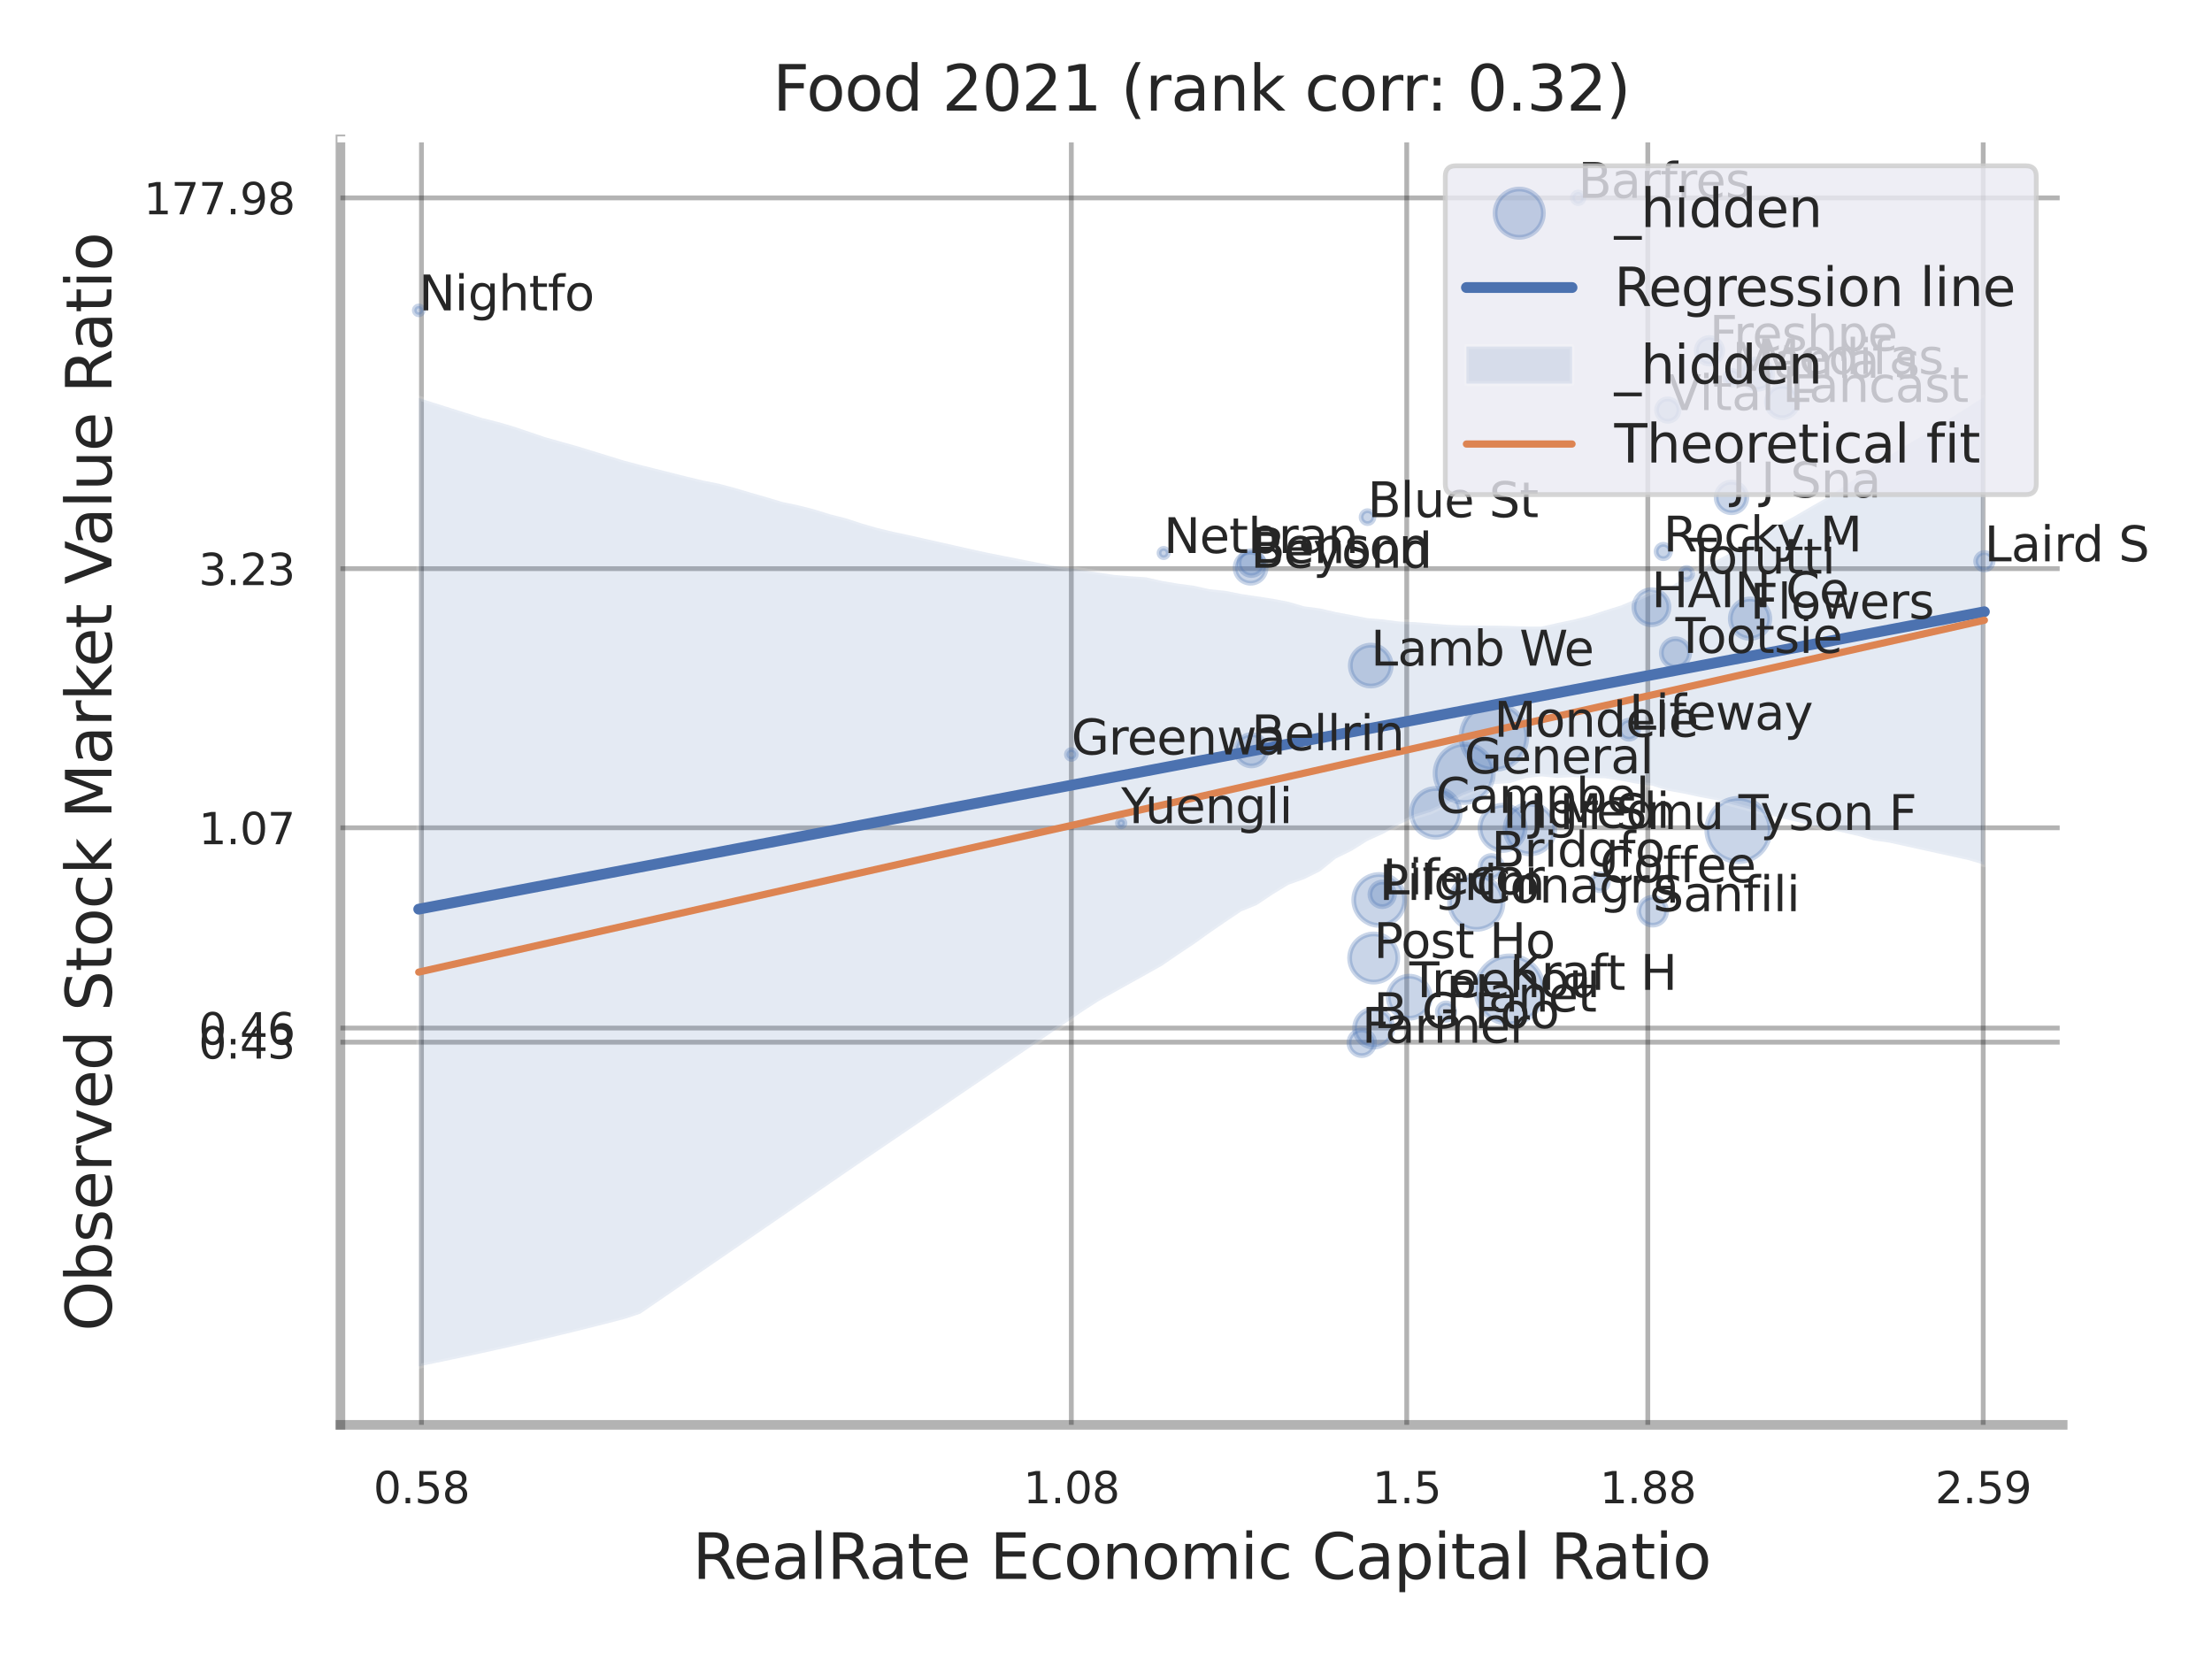 <?xml version="1.0" encoding="utf-8" standalone="no"?>
<!DOCTYPE svg PUBLIC "-//W3C//DTD SVG 1.1//EN"
  "http://www.w3.org/Graphics/SVG/1.1/DTD/svg11.dtd">
<svg xmlns:xlink="http://www.w3.org/1999/xlink" width="460.8pt" height="345.6pt" viewBox="0 0 460.8 345.6" xmlns="http://www.w3.org/2000/svg" version="1.1">
 <defs>
  <style type="text/css">*{stroke-linejoin: round; stroke-linecap: butt}</style>
 </defs>
 <g id="figure_1">
  <g id="patch_1">
   <path d="M 0 345.6 
L 460.8 345.6 
L 460.8 0 
L 0 0 
z
" style="fill: #ffffff"/>
  </g>
  <g id="axes_1">
   <g id="patch_2">
    <path d="M 70.92 296.82 
L 429.693 296.82 
L 429.693 29.04 
L 70.92 29.04 
z
" style="fill: #ffffff"/>
   </g>
   <g id="matplotlib.axis_1">
    <g id="xtick_1">
     <g id="line2d_1">
      <path d="M 87.8 296.82 
L 87.8 29.04 
" clip-path="url(#p6eb8c41ece)" style="fill: none; stroke: #000000; stroke-opacity: 0.3; stroke-linecap: round"/>
     </g>
     <g id="text_1">
      <!-- 0.58 -->
      <g style="fill: #262626" transform="translate(77.78 313.159) scale(0.09 -0.09)">
       <defs>
        <path id="DejaVuSans-30" d="M 2034 4250 
Q 1547 4250 1301 3770 
Q 1056 3291 1056 2328 
Q 1056 1369 1301 889 
Q 1547 409 2034 409 
Q 2525 409 2770 889 
Q 3016 1369 3016 2328 
Q 3016 3291 2770 3770 
Q 2525 4250 2034 4250 
z
M 2034 4750 
Q 2819 4750 3233 4129 
Q 3647 3509 3647 2328 
Q 3647 1150 3233 529 
Q 2819 -91 2034 -91 
Q 1250 -91 836 529 
Q 422 1150 422 2328 
Q 422 3509 836 4129 
Q 1250 4750 2034 4750 
z
" transform="scale(0.016)"/>
        <path id="DejaVuSans-2e" d="M 684 794 
L 1344 794 
L 1344 0 
L 684 0 
L 684 794 
z
" transform="scale(0.016)"/>
        <path id="DejaVuSans-35" d="M 691 4666 
L 3169 4666 
L 3169 4134 
L 1269 4134 
L 1269 2991 
Q 1406 3038 1543 3061 
Q 1681 3084 1819 3084 
Q 2600 3084 3056 2656 
Q 3513 2228 3513 1497 
Q 3513 744 3044 326 
Q 2575 -91 1722 -91 
Q 1428 -91 1123 -41 
Q 819 9 494 109 
L 494 744 
Q 775 591 1075 516 
Q 1375 441 1709 441 
Q 2250 441 2565 725 
Q 2881 1009 2881 1497 
Q 2881 1984 2565 2268 
Q 2250 2553 1709 2553 
Q 1456 2553 1204 2497 
Q 953 2441 691 2322 
L 691 4666 
z
" transform="scale(0.016)"/>
        <path id="DejaVuSans-38" d="M 2034 2216 
Q 1584 2216 1326 1975 
Q 1069 1734 1069 1313 
Q 1069 891 1326 650 
Q 1584 409 2034 409 
Q 2484 409 2743 651 
Q 3003 894 3003 1313 
Q 3003 1734 2745 1975 
Q 2488 2216 2034 2216 
z
M 1403 2484 
Q 997 2584 770 2862 
Q 544 3141 544 3541 
Q 544 4100 942 4425 
Q 1341 4750 2034 4750 
Q 2731 4750 3128 4425 
Q 3525 4100 3525 3541 
Q 3525 3141 3298 2862 
Q 3072 2584 2669 2484 
Q 3125 2378 3379 2068 
Q 3634 1759 3634 1313 
Q 3634 634 3220 271 
Q 2806 -91 2034 -91 
Q 1263 -91 848 271 
Q 434 634 434 1313 
Q 434 1759 690 2068 
Q 947 2378 1403 2484 
z
M 1172 3481 
Q 1172 3119 1398 2916 
Q 1625 2713 2034 2713 
Q 2441 2713 2670 2916 
Q 2900 3119 2900 3481 
Q 2900 3844 2670 4047 
Q 2441 4250 2034 4250 
Q 1625 4250 1398 4047 
Q 1172 3844 1172 3481 
z
" transform="scale(0.016)"/>
       </defs>
       <use xlink:href="#DejaVuSans-30"/>
       <use xlink:href="#DejaVuSans-2e" transform="translate(63.623 0)"/>
       <use xlink:href="#DejaVuSans-35" transform="translate(95.41 0)"/>
       <use xlink:href="#DejaVuSans-38" transform="translate(159.033 0)"/>
      </g>
     </g>
    </g>
    <g id="xtick_2">
     <g id="line2d_2">
      <path d="M 223.176 296.82 
L 223.176 29.04 
" clip-path="url(#p6eb8c41ece)" style="fill: none; stroke: #000000; stroke-opacity: 0.3; stroke-linecap: round"/>
     </g>
     <g id="text_2">
      <!-- 1.08 -->
      <g style="fill: #262626" transform="translate(213.157 313.159) scale(0.09 -0.09)">
       <defs>
        <path id="DejaVuSans-31" d="M 794 531 
L 1825 531 
L 1825 4091 
L 703 3866 
L 703 4441 
L 1819 4666 
L 2450 4666 
L 2450 531 
L 3481 531 
L 3481 0 
L 794 0 
L 794 531 
z
" transform="scale(0.016)"/>
       </defs>
       <use xlink:href="#DejaVuSans-31"/>
       <use xlink:href="#DejaVuSans-2e" transform="translate(63.623 0)"/>
       <use xlink:href="#DejaVuSans-30" transform="translate(95.41 0)"/>
       <use xlink:href="#DejaVuSans-38" transform="translate(159.033 0)"/>
      </g>
     </g>
    </g>
    <g id="xtick_3">
     <g id="line2d_3">
      <path d="M 293.048 296.82 
L 293.048 29.04 
" clip-path="url(#p6eb8c41ece)" style="fill: none; stroke: #000000; stroke-opacity: 0.3; stroke-linecap: round"/>
     </g>
     <g id="text_3">
      <!-- 1.5 -->
      <g style="fill: #262626" transform="translate(285.892 313.159) scale(0.09 -0.09)">
       <use xlink:href="#DejaVuSans-31"/>
       <use xlink:href="#DejaVuSans-2e" transform="translate(63.623 0)"/>
       <use xlink:href="#DejaVuSans-35" transform="translate(95.41 0)"/>
      </g>
     </g>
    </g>
    <g id="xtick_4">
     <g id="line2d_4">
      <path d="M 343.269 296.82 
L 343.269 29.04 
" clip-path="url(#p6eb8c41ece)" style="fill: none; stroke: #000000; stroke-opacity: 0.3; stroke-linecap: round"/>
     </g>
     <g id="text_4">
      <!-- 1.88 -->
      <g style="fill: #262626" transform="translate(333.249 313.159) scale(0.09 -0.09)">
       <use xlink:href="#DejaVuSans-31"/>
       <use xlink:href="#DejaVuSans-2e" transform="translate(63.623 0)"/>
       <use xlink:href="#DejaVuSans-38" transform="translate(95.41 0)"/>
       <use xlink:href="#DejaVuSans-38" transform="translate(159.033 0)"/>
      </g>
     </g>
    </g>
    <g id="xtick_5">
     <g id="line2d_5">
      <path d="M 413.14 296.82 
L 413.14 29.04 
" clip-path="url(#p6eb8c41ece)" style="fill: none; stroke: #000000; stroke-opacity: 0.3; stroke-linecap: round"/>
     </g>
     <g id="text_5">
      <!-- 2.59 -->
      <g style="fill: #262626" transform="translate(403.121 313.159) scale(0.09 -0.09)">
       <defs>
        <path id="DejaVuSans-32" d="M 1228 531 
L 3431 531 
L 3431 0 
L 469 0 
L 469 531 
Q 828 903 1448 1529 
Q 2069 2156 2228 2338 
Q 2531 2678 2651 2914 
Q 2772 3150 2772 3378 
Q 2772 3750 2511 3984 
Q 2250 4219 1831 4219 
Q 1534 4219 1204 4116 
Q 875 4013 500 3803 
L 500 4441 
Q 881 4594 1212 4672 
Q 1544 4750 1819 4750 
Q 2544 4750 2975 4387 
Q 3406 4025 3406 3419 
Q 3406 3131 3298 2873 
Q 3191 2616 2906 2266 
Q 2828 2175 2409 1742 
Q 1991 1309 1228 531 
z
" transform="scale(0.016)"/>
        <path id="DejaVuSans-39" d="M 703 97 
L 703 672 
Q 941 559 1184 500 
Q 1428 441 1663 441 
Q 2288 441 2617 861 
Q 2947 1281 2994 2138 
Q 2813 1869 2534 1725 
Q 2256 1581 1919 1581 
Q 1219 1581 811 2004 
Q 403 2428 403 3163 
Q 403 3881 828 4315 
Q 1253 4750 1959 4750 
Q 2769 4750 3195 4129 
Q 3622 3509 3622 2328 
Q 3622 1225 3098 567 
Q 2575 -91 1691 -91 
Q 1453 -91 1209 -44 
Q 966 3 703 97 
z
M 1959 2075 
Q 2384 2075 2632 2365 
Q 2881 2656 2881 3163 
Q 2881 3666 2632 3958 
Q 2384 4250 1959 4250 
Q 1534 4250 1286 3958 
Q 1038 3666 1038 3163 
Q 1038 2656 1286 2365 
Q 1534 2075 1959 2075 
z
" transform="scale(0.016)"/>
       </defs>
       <use xlink:href="#DejaVuSans-32"/>
       <use xlink:href="#DejaVuSans-2e" transform="translate(63.623 0)"/>
       <use xlink:href="#DejaVuSans-35" transform="translate(95.41 0)"/>
       <use xlink:href="#DejaVuSans-39" transform="translate(159.033 0)"/>
      </g>
     </g>
    </g>
    <g id="xtick_6"/>
    <g id="xtick_7"/>
    <g id="xtick_8"/>
    <g id="text_6">
     <!-- RealRate Economic Capital Ratio -->
     <g style="fill: #262626" transform="translate(144.253 328.908) scale(0.13 -0.13)">
      <defs>
       <path id="DejaVuSans-52" d="M 2841 2188 
Q 3044 2119 3236 1894 
Q 3428 1669 3622 1275 
L 4263 0 
L 3584 0 
L 2988 1197 
Q 2756 1666 2539 1819 
Q 2322 1972 1947 1972 
L 1259 1972 
L 1259 0 
L 628 0 
L 628 4666 
L 2053 4666 
Q 2853 4666 3247 4331 
Q 3641 3997 3641 3322 
Q 3641 2881 3436 2590 
Q 3231 2300 2841 2188 
z
M 1259 4147 
L 1259 2491 
L 2053 2491 
Q 2509 2491 2742 2702 
Q 2975 2913 2975 3322 
Q 2975 3731 2742 3939 
Q 2509 4147 2053 4147 
L 1259 4147 
z
" transform="scale(0.016)"/>
       <path id="DejaVuSans-65" d="M 3597 1894 
L 3597 1613 
L 953 1613 
Q 991 1019 1311 708 
Q 1631 397 2203 397 
Q 2534 397 2845 478 
Q 3156 559 3463 722 
L 3463 178 
Q 3153 47 2828 -22 
Q 2503 -91 2169 -91 
Q 1331 -91 842 396 
Q 353 884 353 1716 
Q 353 2575 817 3079 
Q 1281 3584 2069 3584 
Q 2775 3584 3186 3129 
Q 3597 2675 3597 1894 
z
M 3022 2063 
Q 3016 2534 2758 2815 
Q 2500 3097 2075 3097 
Q 1594 3097 1305 2825 
Q 1016 2553 972 2059 
L 3022 2063 
z
" transform="scale(0.016)"/>
       <path id="DejaVuSans-61" d="M 2194 1759 
Q 1497 1759 1228 1600 
Q 959 1441 959 1056 
Q 959 750 1161 570 
Q 1363 391 1709 391 
Q 2188 391 2477 730 
Q 2766 1069 2766 1631 
L 2766 1759 
L 2194 1759 
z
M 3341 1997 
L 3341 0 
L 2766 0 
L 2766 531 
Q 2569 213 2275 61 
Q 1981 -91 1556 -91 
Q 1019 -91 701 211 
Q 384 513 384 1019 
Q 384 1609 779 1909 
Q 1175 2209 1959 2209 
L 2766 2209 
L 2766 2266 
Q 2766 2663 2505 2880 
Q 2244 3097 1772 3097 
Q 1472 3097 1187 3025 
Q 903 2953 641 2809 
L 641 3341 
Q 956 3463 1253 3523 
Q 1550 3584 1831 3584 
Q 2591 3584 2966 3190 
Q 3341 2797 3341 1997 
z
" transform="scale(0.016)"/>
       <path id="DejaVuSans-6c" d="M 603 4863 
L 1178 4863 
L 1178 0 
L 603 0 
L 603 4863 
z
" transform="scale(0.016)"/>
       <path id="DejaVuSans-74" d="M 1172 4494 
L 1172 3500 
L 2356 3500 
L 2356 3053 
L 1172 3053 
L 1172 1153 
Q 1172 725 1289 603 
Q 1406 481 1766 481 
L 2356 481 
L 2356 0 
L 1766 0 
Q 1100 0 847 248 
Q 594 497 594 1153 
L 594 3053 
L 172 3053 
L 172 3500 
L 594 3500 
L 594 4494 
L 1172 4494 
z
" transform="scale(0.016)"/>
       <path id="DejaVuSans-20" transform="scale(0.016)"/>
       <path id="DejaVuSans-45" d="M 628 4666 
L 3578 4666 
L 3578 4134 
L 1259 4134 
L 1259 2753 
L 3481 2753 
L 3481 2222 
L 1259 2222 
L 1259 531 
L 3634 531 
L 3634 0 
L 628 0 
L 628 4666 
z
" transform="scale(0.016)"/>
       <path id="DejaVuSans-63" d="M 3122 3366 
L 3122 2828 
Q 2878 2963 2633 3030 
Q 2388 3097 2138 3097 
Q 1578 3097 1268 2742 
Q 959 2388 959 1747 
Q 959 1106 1268 751 
Q 1578 397 2138 397 
Q 2388 397 2633 464 
Q 2878 531 3122 666 
L 3122 134 
Q 2881 22 2623 -34 
Q 2366 -91 2075 -91 
Q 1284 -91 818 406 
Q 353 903 353 1747 
Q 353 2603 823 3093 
Q 1294 3584 2113 3584 
Q 2378 3584 2631 3529 
Q 2884 3475 3122 3366 
z
" transform="scale(0.016)"/>
       <path id="DejaVuSans-6f" d="M 1959 3097 
Q 1497 3097 1228 2736 
Q 959 2375 959 1747 
Q 959 1119 1226 758 
Q 1494 397 1959 397 
Q 2419 397 2687 759 
Q 2956 1122 2956 1747 
Q 2956 2369 2687 2733 
Q 2419 3097 1959 3097 
z
M 1959 3584 
Q 2709 3584 3137 3096 
Q 3566 2609 3566 1747 
Q 3566 888 3137 398 
Q 2709 -91 1959 -91 
Q 1206 -91 779 398 
Q 353 888 353 1747 
Q 353 2609 779 3096 
Q 1206 3584 1959 3584 
z
" transform="scale(0.016)"/>
       <path id="DejaVuSans-6e" d="M 3513 2113 
L 3513 0 
L 2938 0 
L 2938 2094 
Q 2938 2591 2744 2837 
Q 2550 3084 2163 3084 
Q 1697 3084 1428 2787 
Q 1159 2491 1159 1978 
L 1159 0 
L 581 0 
L 581 3500 
L 1159 3500 
L 1159 2956 
Q 1366 3272 1645 3428 
Q 1925 3584 2291 3584 
Q 2894 3584 3203 3211 
Q 3513 2838 3513 2113 
z
" transform="scale(0.016)"/>
       <path id="DejaVuSans-6d" d="M 3328 2828 
Q 3544 3216 3844 3400 
Q 4144 3584 4550 3584 
Q 5097 3584 5394 3201 
Q 5691 2819 5691 2113 
L 5691 0 
L 5113 0 
L 5113 2094 
Q 5113 2597 4934 2840 
Q 4756 3084 4391 3084 
Q 3944 3084 3684 2787 
Q 3425 2491 3425 1978 
L 3425 0 
L 2847 0 
L 2847 2094 
Q 2847 2600 2669 2842 
Q 2491 3084 2119 3084 
Q 1678 3084 1418 2786 
Q 1159 2488 1159 1978 
L 1159 0 
L 581 0 
L 581 3500 
L 1159 3500 
L 1159 2956 
Q 1356 3278 1631 3431 
Q 1906 3584 2284 3584 
Q 2666 3584 2933 3390 
Q 3200 3197 3328 2828 
z
" transform="scale(0.016)"/>
       <path id="DejaVuSans-69" d="M 603 3500 
L 1178 3500 
L 1178 0 
L 603 0 
L 603 3500 
z
M 603 4863 
L 1178 4863 
L 1178 4134 
L 603 4134 
L 603 4863 
z
" transform="scale(0.016)"/>
       <path id="DejaVuSans-43" d="M 4122 4306 
L 4122 3641 
Q 3803 3938 3442 4084 
Q 3081 4231 2675 4231 
Q 1875 4231 1450 3742 
Q 1025 3253 1025 2328 
Q 1025 1406 1450 917 
Q 1875 428 2675 428 
Q 3081 428 3442 575 
Q 3803 722 4122 1019 
L 4122 359 
Q 3791 134 3420 21 
Q 3050 -91 2638 -91 
Q 1578 -91 968 557 
Q 359 1206 359 2328 
Q 359 3453 968 4101 
Q 1578 4750 2638 4750 
Q 3056 4750 3426 4639 
Q 3797 4528 4122 4306 
z
" transform="scale(0.016)"/>
       <path id="DejaVuSans-70" d="M 1159 525 
L 1159 -1331 
L 581 -1331 
L 581 3500 
L 1159 3500 
L 1159 2969 
Q 1341 3281 1617 3432 
Q 1894 3584 2278 3584 
Q 2916 3584 3314 3078 
Q 3713 2572 3713 1747 
Q 3713 922 3314 415 
Q 2916 -91 2278 -91 
Q 1894 -91 1617 61 
Q 1341 213 1159 525 
z
M 3116 1747 
Q 3116 2381 2855 2742 
Q 2594 3103 2138 3103 
Q 1681 3103 1420 2742 
Q 1159 2381 1159 1747 
Q 1159 1113 1420 752 
Q 1681 391 2138 391 
Q 2594 391 2855 752 
Q 3116 1113 3116 1747 
z
" transform="scale(0.016)"/>
      </defs>
      <use xlink:href="#DejaVuSans-52"/>
      <use xlink:href="#DejaVuSans-65" transform="translate(64.982 0)"/>
      <use xlink:href="#DejaVuSans-61" transform="translate(126.506 0)"/>
      <use xlink:href="#DejaVuSans-6c" transform="translate(187.785 0)"/>
      <use xlink:href="#DejaVuSans-52" transform="translate(215.568 0)"/>
      <use xlink:href="#DejaVuSans-61" transform="translate(282.801 0)"/>
      <use xlink:href="#DejaVuSans-74" transform="translate(344.08 0)"/>
      <use xlink:href="#DejaVuSans-65" transform="translate(383.289 0)"/>
      <use xlink:href="#DejaVuSans-20" transform="translate(444.812 0)"/>
      <use xlink:href="#DejaVuSans-45" transform="translate(476.6 0)"/>
      <use xlink:href="#DejaVuSans-63" transform="translate(539.783 0)"/>
      <use xlink:href="#DejaVuSans-6f" transform="translate(594.764 0)"/>
      <use xlink:href="#DejaVuSans-6e" transform="translate(655.945 0)"/>
      <use xlink:href="#DejaVuSans-6f" transform="translate(719.324 0)"/>
      <use xlink:href="#DejaVuSans-6d" transform="translate(780.506 0)"/>
      <use xlink:href="#DejaVuSans-69" transform="translate(877.918 0)"/>
      <use xlink:href="#DejaVuSans-63" transform="translate(905.701 0)"/>
      <use xlink:href="#DejaVuSans-20" transform="translate(960.682 0)"/>
      <use xlink:href="#DejaVuSans-43" transform="translate(992.469 0)"/>
      <use xlink:href="#DejaVuSans-61" transform="translate(1062.293 0)"/>
      <use xlink:href="#DejaVuSans-70" transform="translate(1123.572 0)"/>
      <use xlink:href="#DejaVuSans-69" transform="translate(1187.049 0)"/>
      <use xlink:href="#DejaVuSans-74" transform="translate(1214.832 0)"/>
      <use xlink:href="#DejaVuSans-61" transform="translate(1254.041 0)"/>
      <use xlink:href="#DejaVuSans-6c" transform="translate(1315.32 0)"/>
      <use xlink:href="#DejaVuSans-20" transform="translate(1343.104 0)"/>
      <use xlink:href="#DejaVuSans-52" transform="translate(1374.891 0)"/>
      <use xlink:href="#DejaVuSans-61" transform="translate(1442.123 0)"/>
      <use xlink:href="#DejaVuSans-74" transform="translate(1503.402 0)"/>
      <use xlink:href="#DejaVuSans-69" transform="translate(1542.611 0)"/>
      <use xlink:href="#DejaVuSans-6f" transform="translate(1570.395 0)"/>
     </g>
    </g>
   </g>
   <g id="matplotlib.axis_2">
    <g id="ytick_1">
     <g id="line2d_6">
      <path d="M 70.92 217.103 
L 429.693 217.103 
" clip-path="url(#p6eb8c41ece)" style="fill: none; stroke: #000000; stroke-opacity: 0.3; stroke-linecap: round"/>
     </g>
     <g id="text_7">
      <!-- 0.43 -->
      <g style="fill: #262626" transform="translate(41.381 220.522) scale(0.09 -0.09)">
       <defs>
        <path id="DejaVuSans-34" d="M 2419 4116 
L 825 1625 
L 2419 1625 
L 2419 4116 
z
M 2253 4666 
L 3047 4666 
L 3047 1625 
L 3713 1625 
L 3713 1100 
L 3047 1100 
L 3047 0 
L 2419 0 
L 2419 1100 
L 313 1100 
L 313 1709 
L 2253 4666 
z
" transform="scale(0.016)"/>
        <path id="DejaVuSans-33" d="M 2597 2516 
Q 3050 2419 3304 2112 
Q 3559 1806 3559 1356 
Q 3559 666 3084 287 
Q 2609 -91 1734 -91 
Q 1441 -91 1130 -33 
Q 819 25 488 141 
L 488 750 
Q 750 597 1062 519 
Q 1375 441 1716 441 
Q 2309 441 2620 675 
Q 2931 909 2931 1356 
Q 2931 1769 2642 2001 
Q 2353 2234 1838 2234 
L 1294 2234 
L 1294 2753 
L 1863 2753 
Q 2328 2753 2575 2939 
Q 2822 3125 2822 3475 
Q 2822 3834 2567 4026 
Q 2313 4219 1838 4219 
Q 1578 4219 1281 4162 
Q 984 4106 628 3988 
L 628 4550 
Q 988 4650 1302 4700 
Q 1616 4750 1894 4750 
Q 2613 4750 3031 4423 
Q 3450 4097 3450 3541 
Q 3450 3153 3228 2886 
Q 3006 2619 2597 2516 
z
" transform="scale(0.016)"/>
       </defs>
       <use xlink:href="#DejaVuSans-30"/>
       <use xlink:href="#DejaVuSans-2e" transform="translate(63.623 0)"/>
       <use xlink:href="#DejaVuSans-34" transform="translate(95.41 0)"/>
       <use xlink:href="#DejaVuSans-33" transform="translate(159.033 0)"/>
      </g>
     </g>
    </g>
    <g id="ytick_2">
     <g id="line2d_7">
      <path d="M 70.92 214.158 
L 429.693 214.158 
" clip-path="url(#p6eb8c41ece)" style="fill: none; stroke: #000000; stroke-opacity: 0.3; stroke-linecap: round"/>
     </g>
     <g id="text_8">
      <!-- 0.46 -->
      <g style="fill: #262626" transform="translate(41.381 217.577) scale(0.09 -0.09)">
       <defs>
        <path id="DejaVuSans-36" d="M 2113 2584 
Q 1688 2584 1439 2293 
Q 1191 2003 1191 1497 
Q 1191 994 1439 701 
Q 1688 409 2113 409 
Q 2538 409 2786 701 
Q 3034 994 3034 1497 
Q 3034 2003 2786 2293 
Q 2538 2584 2113 2584 
z
M 3366 4563 
L 3366 3988 
Q 3128 4100 2886 4159 
Q 2644 4219 2406 4219 
Q 1781 4219 1451 3797 
Q 1122 3375 1075 2522 
Q 1259 2794 1537 2939 
Q 1816 3084 2150 3084 
Q 2853 3084 3261 2657 
Q 3669 2231 3669 1497 
Q 3669 778 3244 343 
Q 2819 -91 2113 -91 
Q 1303 -91 875 529 
Q 447 1150 447 2328 
Q 447 3434 972 4092 
Q 1497 4750 2381 4750 
Q 2619 4750 2861 4703 
Q 3103 4656 3366 4563 
z
" transform="scale(0.016)"/>
       </defs>
       <use xlink:href="#DejaVuSans-30"/>
       <use xlink:href="#DejaVuSans-2e" transform="translate(63.623 0)"/>
       <use xlink:href="#DejaVuSans-34" transform="translate(95.41 0)"/>
       <use xlink:href="#DejaVuSans-36" transform="translate(159.033 0)"/>
      </g>
     </g>
    </g>
    <g id="ytick_3">
     <g id="line2d_8">
      <path d="M 70.92 172.445 
L 429.693 172.445 
" clip-path="url(#p6eb8c41ece)" style="fill: none; stroke: #000000; stroke-opacity: 0.3; stroke-linecap: round"/>
     </g>
     <g id="text_9">
      <!-- 1.07 -->
      <g style="fill: #262626" transform="translate(41.381 175.864) scale(0.09 -0.09)">
       <defs>
        <path id="DejaVuSans-37" d="M 525 4666 
L 3525 4666 
L 3525 4397 
L 1831 0 
L 1172 0 
L 2766 4134 
L 525 4134 
L 525 4666 
z
" transform="scale(0.016)"/>
       </defs>
       <use xlink:href="#DejaVuSans-31"/>
       <use xlink:href="#DejaVuSans-2e" transform="translate(63.623 0)"/>
       <use xlink:href="#DejaVuSans-30" transform="translate(95.41 0)"/>
       <use xlink:href="#DejaVuSans-37" transform="translate(159.033 0)"/>
      </g>
     </g>
    </g>
    <g id="ytick_4">
     <g id="line2d_9">
      <path d="M 70.92 118.464 
L 429.693 118.464 
" clip-path="url(#p6eb8c41ece)" style="fill: none; stroke: #000000; stroke-opacity: 0.3; stroke-linecap: round"/>
     </g>
     <g id="text_10">
      <!-- 3.23 -->
      <g style="fill: #262626" transform="translate(41.381 121.883) scale(0.09 -0.09)">
       <use xlink:href="#DejaVuSans-33"/>
       <use xlink:href="#DejaVuSans-2e" transform="translate(63.623 0)"/>
       <use xlink:href="#DejaVuSans-32" transform="translate(95.41 0)"/>
       <use xlink:href="#DejaVuSans-33" transform="translate(159.033 0)"/>
      </g>
     </g>
    </g>
    <g id="ytick_5">
     <g id="line2d_10">
      <path d="M 70.92 41.224 
L 429.693 41.224 
" clip-path="url(#p6eb8c41ece)" style="fill: none; stroke: #000000; stroke-opacity: 0.3; stroke-linecap: round"/>
     </g>
     <g id="text_11">
      <!-- 177.98 -->
      <g style="fill: #262626" transform="translate(29.928 44.643) scale(0.09 -0.09)">
       <use xlink:href="#DejaVuSans-31"/>
       <use xlink:href="#DejaVuSans-37" transform="translate(63.623 0)"/>
       <use xlink:href="#DejaVuSans-37" transform="translate(127.246 0)"/>
       <use xlink:href="#DejaVuSans-2e" transform="translate(190.869 0)"/>
       <use xlink:href="#DejaVuSans-39" transform="translate(222.656 0)"/>
       <use xlink:href="#DejaVuSans-38" transform="translate(286.279 0)"/>
      </g>
     </g>
    </g>
    <g id="ytick_6"/>
    <g id="ytick_7"/>
    <g id="ytick_8"/>
    <g id="text_12">
     <!-- Observed Stock Market Value Ratio -->
     <g style="fill: #262626" transform="translate(23.225 277.332) rotate(-90) scale(0.13 -0.13)">
      <defs>
       <path id="DejaVuSans-4f" d="M 2522 4238 
Q 1834 4238 1429 3725 
Q 1025 3213 1025 2328 
Q 1025 1447 1429 934 
Q 1834 422 2522 422 
Q 3209 422 3611 934 
Q 4013 1447 4013 2328 
Q 4013 3213 3611 3725 
Q 3209 4238 2522 4238 
z
M 2522 4750 
Q 3503 4750 4090 4092 
Q 4678 3434 4678 2328 
Q 4678 1225 4090 567 
Q 3503 -91 2522 -91 
Q 1538 -91 948 565 
Q 359 1222 359 2328 
Q 359 3434 948 4092 
Q 1538 4750 2522 4750 
z
" transform="scale(0.016)"/>
       <path id="DejaVuSans-62" d="M 3116 1747 
Q 3116 2381 2855 2742 
Q 2594 3103 2138 3103 
Q 1681 3103 1420 2742 
Q 1159 2381 1159 1747 
Q 1159 1113 1420 752 
Q 1681 391 2138 391 
Q 2594 391 2855 752 
Q 3116 1113 3116 1747 
z
M 1159 2969 
Q 1341 3281 1617 3432 
Q 1894 3584 2278 3584 
Q 2916 3584 3314 3078 
Q 3713 2572 3713 1747 
Q 3713 922 3314 415 
Q 2916 -91 2278 -91 
Q 1894 -91 1617 61 
Q 1341 213 1159 525 
L 1159 0 
L 581 0 
L 581 4863 
L 1159 4863 
L 1159 2969 
z
" transform="scale(0.016)"/>
       <path id="DejaVuSans-73" d="M 2834 3397 
L 2834 2853 
Q 2591 2978 2328 3040 
Q 2066 3103 1784 3103 
Q 1356 3103 1142 2972 
Q 928 2841 928 2578 
Q 928 2378 1081 2264 
Q 1234 2150 1697 2047 
L 1894 2003 
Q 2506 1872 2764 1633 
Q 3022 1394 3022 966 
Q 3022 478 2636 193 
Q 2250 -91 1575 -91 
Q 1294 -91 989 -36 
Q 684 19 347 128 
L 347 722 
Q 666 556 975 473 
Q 1284 391 1588 391 
Q 1994 391 2212 530 
Q 2431 669 2431 922 
Q 2431 1156 2273 1281 
Q 2116 1406 1581 1522 
L 1381 1569 
Q 847 1681 609 1914 
Q 372 2147 372 2553 
Q 372 3047 722 3315 
Q 1072 3584 1716 3584 
Q 2034 3584 2315 3537 
Q 2597 3491 2834 3397 
z
" transform="scale(0.016)"/>
       <path id="DejaVuSans-72" d="M 2631 2963 
Q 2534 3019 2420 3045 
Q 2306 3072 2169 3072 
Q 1681 3072 1420 2755 
Q 1159 2438 1159 1844 
L 1159 0 
L 581 0 
L 581 3500 
L 1159 3500 
L 1159 2956 
Q 1341 3275 1631 3429 
Q 1922 3584 2338 3584 
Q 2397 3584 2469 3576 
Q 2541 3569 2628 3553 
L 2631 2963 
z
" transform="scale(0.016)"/>
       <path id="DejaVuSans-76" d="M 191 3500 
L 800 3500 
L 1894 563 
L 2988 3500 
L 3597 3500 
L 2284 0 
L 1503 0 
L 191 3500 
z
" transform="scale(0.016)"/>
       <path id="DejaVuSans-64" d="M 2906 2969 
L 2906 4863 
L 3481 4863 
L 3481 0 
L 2906 0 
L 2906 525 
Q 2725 213 2448 61 
Q 2172 -91 1784 -91 
Q 1150 -91 751 415 
Q 353 922 353 1747 
Q 353 2572 751 3078 
Q 1150 3584 1784 3584 
Q 2172 3584 2448 3432 
Q 2725 3281 2906 2969 
z
M 947 1747 
Q 947 1113 1208 752 
Q 1469 391 1925 391 
Q 2381 391 2643 752 
Q 2906 1113 2906 1747 
Q 2906 2381 2643 2742 
Q 2381 3103 1925 3103 
Q 1469 3103 1208 2742 
Q 947 2381 947 1747 
z
" transform="scale(0.016)"/>
       <path id="DejaVuSans-53" d="M 3425 4513 
L 3425 3897 
Q 3066 4069 2747 4153 
Q 2428 4238 2131 4238 
Q 1616 4238 1336 4038 
Q 1056 3838 1056 3469 
Q 1056 3159 1242 3001 
Q 1428 2844 1947 2747 
L 2328 2669 
Q 3034 2534 3370 2195 
Q 3706 1856 3706 1288 
Q 3706 609 3251 259 
Q 2797 -91 1919 -91 
Q 1588 -91 1214 -16 
Q 841 59 441 206 
L 441 856 
Q 825 641 1194 531 
Q 1563 422 1919 422 
Q 2459 422 2753 634 
Q 3047 847 3047 1241 
Q 3047 1584 2836 1778 
Q 2625 1972 2144 2069 
L 1759 2144 
Q 1053 2284 737 2584 
Q 422 2884 422 3419 
Q 422 4038 858 4394 
Q 1294 4750 2059 4750 
Q 2388 4750 2728 4690 
Q 3069 4631 3425 4513 
z
" transform="scale(0.016)"/>
       <path id="DejaVuSans-6b" d="M 581 4863 
L 1159 4863 
L 1159 1991 
L 2875 3500 
L 3609 3500 
L 1753 1863 
L 3688 0 
L 2938 0 
L 1159 1709 
L 1159 0 
L 581 0 
L 581 4863 
z
" transform="scale(0.016)"/>
       <path id="DejaVuSans-4d" d="M 628 4666 
L 1569 4666 
L 2759 1491 
L 3956 4666 
L 4897 4666 
L 4897 0 
L 4281 0 
L 4281 4097 
L 3078 897 
L 2444 897 
L 1241 4097 
L 1241 0 
L 628 0 
L 628 4666 
z
" transform="scale(0.016)"/>
       <path id="DejaVuSans-56" d="M 1831 0 
L 50 4666 
L 709 4666 
L 2188 738 
L 3669 4666 
L 4325 4666 
L 2547 0 
L 1831 0 
z
" transform="scale(0.016)"/>
       <path id="DejaVuSans-75" d="M 544 1381 
L 544 3500 
L 1119 3500 
L 1119 1403 
Q 1119 906 1312 657 
Q 1506 409 1894 409 
Q 2359 409 2629 706 
Q 2900 1003 2900 1516 
L 2900 3500 
L 3475 3500 
L 3475 0 
L 2900 0 
L 2900 538 
Q 2691 219 2414 64 
Q 2138 -91 1772 -91 
Q 1169 -91 856 284 
Q 544 659 544 1381 
z
M 1991 3584 
L 1991 3584 
z
" transform="scale(0.016)"/>
      </defs>
      <use xlink:href="#DejaVuSans-4f"/>
      <use xlink:href="#DejaVuSans-62" transform="translate(78.711 0)"/>
      <use xlink:href="#DejaVuSans-73" transform="translate(142.188 0)"/>
      <use xlink:href="#DejaVuSans-65" transform="translate(194.287 0)"/>
      <use xlink:href="#DejaVuSans-72" transform="translate(255.811 0)"/>
      <use xlink:href="#DejaVuSans-76" transform="translate(296.924 0)"/>
      <use xlink:href="#DejaVuSans-65" transform="translate(356.104 0)"/>
      <use xlink:href="#DejaVuSans-64" transform="translate(417.627 0)"/>
      <use xlink:href="#DejaVuSans-20" transform="translate(481.104 0)"/>
      <use xlink:href="#DejaVuSans-53" transform="translate(512.891 0)"/>
      <use xlink:href="#DejaVuSans-74" transform="translate(576.367 0)"/>
      <use xlink:href="#DejaVuSans-6f" transform="translate(615.576 0)"/>
      <use xlink:href="#DejaVuSans-63" transform="translate(676.758 0)"/>
      <use xlink:href="#DejaVuSans-6b" transform="translate(731.738 0)"/>
      <use xlink:href="#DejaVuSans-20" transform="translate(789.648 0)"/>
      <use xlink:href="#DejaVuSans-4d" transform="translate(821.436 0)"/>
      <use xlink:href="#DejaVuSans-61" transform="translate(907.715 0)"/>
      <use xlink:href="#DejaVuSans-72" transform="translate(968.994 0)"/>
      <use xlink:href="#DejaVuSans-6b" transform="translate(1010.107 0)"/>
      <use xlink:href="#DejaVuSans-65" transform="translate(1064.393 0)"/>
      <use xlink:href="#DejaVuSans-74" transform="translate(1125.916 0)"/>
      <use xlink:href="#DejaVuSans-20" transform="translate(1165.125 0)"/>
      <use xlink:href="#DejaVuSans-56" transform="translate(1196.912 0)"/>
      <use xlink:href="#DejaVuSans-61" transform="translate(1257.57 0)"/>
      <use xlink:href="#DejaVuSans-6c" transform="translate(1318.85 0)"/>
      <use xlink:href="#DejaVuSans-75" transform="translate(1346.633 0)"/>
      <use xlink:href="#DejaVuSans-65" transform="translate(1410.012 0)"/>
      <use xlink:href="#DejaVuSans-20" transform="translate(1471.535 0)"/>
      <use xlink:href="#DejaVuSans-52" transform="translate(1503.322 0)"/>
      <use xlink:href="#DejaVuSans-61" transform="translate(1570.555 0)"/>
      <use xlink:href="#DejaVuSans-74" transform="translate(1631.834 0)"/>
      <use xlink:href="#DejaVuSans-69" transform="translate(1671.043 0)"/>
      <use xlink:href="#DejaVuSans-6f" transform="translate(1698.826 0)"/>
     </g>
    </g>
   </g>
   <g id="PathCollection_1">
    <path d="M 310.667 182.883 
C 311.285 182.883 311.878 182.638 312.315 182.2 
C 312.753 181.763 312.998 181.17 312.998 180.552 
C 312.998 179.933 312.753 179.34 312.315 178.903 
C 311.878 178.466 311.285 178.22 310.667 178.22 
C 310.048 178.22 309.455 178.466 309.018 178.903 
C 308.581 179.34 308.335 179.933 308.335 180.552 
C 308.335 181.17 308.581 181.763 309.018 182.2 
C 309.455 182.638 310.048 182.883 310.667 182.883 
z
" clip-path="url(#p6eb8c41ece)" style="fill: #4c72b0; fill-opacity: 0.3; stroke: #4c72b0; stroke-opacity: 0.3"/>
    <path d="M 299.092 174.422 
C 300.44 174.422 301.733 173.887 302.686 172.934 
C 303.639 171.98 304.175 170.688 304.175 169.34 
C 304.175 167.992 303.639 166.699 302.686 165.746 
C 301.733 164.793 300.44 164.257 299.092 164.257 
C 297.744 164.257 296.451 164.793 295.498 165.746 
C 294.545 166.699 294.01 167.992 294.01 169.34 
C 294.01 170.688 294.545 171.98 295.498 172.934 
C 296.451 173.887 297.744 174.422 299.092 174.422 
z
" clip-path="url(#p6eb8c41ece)" style="fill: #4c72b0; fill-opacity: 0.3; stroke: #4c72b0; stroke-opacity: 0.3"/>
    <path d="M 307.538 193.61 
C 309.013 193.61 310.428 193.024 311.471 191.981 
C 312.514 190.938 313.1 189.523 313.1 188.048 
C 313.1 186.573 312.514 185.158 311.471 184.115 
C 310.428 183.072 309.013 182.486 307.538 182.486 
C 306.063 182.486 304.648 183.072 303.605 184.115 
C 302.562 185.158 301.976 186.573 301.976 188.048 
C 301.976 189.523 302.562 190.938 303.605 191.981 
C 304.648 193.024 306.063 193.61 307.538 193.61 
z
" clip-path="url(#p6eb8c41ece)" style="fill: #4c72b0; fill-opacity: 0.3; stroke: #4c72b0; stroke-opacity: 0.3"/>
    <path d="M 283.681 219.9 
C 284.39 219.9 285.07 219.618 285.571 219.117 
C 286.072 218.616 286.354 217.936 286.354 217.227 
C 286.354 216.518 286.072 215.839 285.571 215.337 
C 285.07 214.836 284.39 214.554 283.681 214.554 
C 282.972 214.554 282.292 214.836 281.791 215.337 
C 281.29 215.839 281.008 216.518 281.008 217.227 
C 281.008 217.936 281.29 218.616 281.791 219.117 
C 282.292 219.618 282.972 219.9 283.681 219.9 
z
" clip-path="url(#p6eb8c41ece)" style="fill: #4c72b0; fill-opacity: 0.3; stroke: #4c72b0; stroke-opacity: 0.3"/>
    <path d="M 305.018 167.172 
C 306.627 167.172 308.17 166.532 309.307 165.395 
C 310.444 164.258 311.084 162.715 311.084 161.106 
C 311.084 159.498 310.444 157.955 309.307 156.817 
C 308.17 155.68 306.627 155.041 305.018 155.041 
C 303.41 155.041 301.867 155.68 300.729 156.817 
C 299.592 157.955 298.953 159.498 298.953 161.106 
C 298.953 162.715 299.592 164.258 300.729 165.395 
C 301.867 166.532 303.41 167.172 305.018 167.172 
z
" clip-path="url(#p6eb8c41ece)" style="fill: #4c72b0; fill-opacity: 0.3; stroke: #4c72b0; stroke-opacity: 0.3"/>
    <path d="M 371.263 87.015 
C 372.134 87.015 372.969 86.669 373.585 86.054 
C 374.2 85.438 374.546 84.603 374.546 83.732 
C 374.546 82.861 374.2 82.026 373.585 81.41 
C 372.969 80.795 372.134 80.449 371.263 80.449 
C 370.392 80.449 369.557 80.795 368.941 81.41 
C 368.326 82.026 367.98 82.861 367.98 83.732 
C 367.98 84.603 368.326 85.438 368.941 86.054 
C 369.557 86.669 370.392 87.015 371.263 87.015 
z
" clip-path="url(#p6eb8c41ece)" style="fill: #4c72b0; fill-opacity: 0.3; stroke: #4c72b0; stroke-opacity: 0.3"/>
    <path d="M 318.711 177.876 
C 320.083 177.876 321.399 177.331 322.37 176.361 
C 323.34 175.39 323.885 174.074 323.885 172.702 
C 323.885 171.33 323.34 170.013 322.37 169.043 
C 321.399 168.073 320.083 167.528 318.711 167.528 
C 317.339 167.528 316.022 168.073 315.052 169.043 
C 314.082 170.013 313.537 171.33 313.537 172.702 
C 313.537 174.074 314.082 175.39 315.052 176.361 
C 316.022 177.331 317.339 177.876 318.711 177.876 
z
" clip-path="url(#p6eb8c41ece)" style="fill: #4c72b0; fill-opacity: 0.3; stroke: #4c72b0; stroke-opacity: 0.3"/>
    <path d="M 349.037 138.961 
C 349.819 138.961 350.57 138.65 351.123 138.097 
C 351.676 137.544 351.987 136.794 351.987 136.012 
C 351.987 135.229 351.676 134.479 351.123 133.926 
C 350.57 133.373 349.819 133.062 349.037 133.062 
C 348.255 133.062 347.505 133.373 346.952 133.926 
C 346.399 134.479 346.088 135.229 346.088 136.012 
C 346.088 136.794 346.399 137.544 346.952 138.097 
C 347.505 138.65 348.255 138.961 349.037 138.961 
z
" clip-path="url(#p6eb8c41ece)" style="fill: #4c72b0; fill-opacity: 0.3; stroke: #4c72b0; stroke-opacity: 0.3"/>
    <path d="M 362.154 179.494 
C 363.903 179.494 365.581 178.799 366.818 177.562 
C 368.056 176.325 368.751 174.647 368.751 172.897 
C 368.751 171.148 368.056 169.469 366.818 168.232 
C 365.581 166.995 363.903 166.3 362.154 166.3 
C 360.404 166.3 358.726 166.995 357.489 168.232 
C 356.252 169.469 355.557 171.148 355.557 172.897 
C 355.557 174.647 356.252 176.325 357.489 177.562 
C 358.726 178.799 360.404 179.494 362.154 179.494 
z
" clip-path="url(#p6eb8c41ece)" style="fill: #4c72b0; fill-opacity: 0.3; stroke: #4c72b0; stroke-opacity: 0.3"/>
    <path d="M 351.334 120.756 
C 351.67 120.756 351.992 120.622 352.229 120.385 
C 352.467 120.148 352.6 119.826 352.6 119.49 
C 352.6 119.154 352.467 118.832 352.229 118.595 
C 351.992 118.357 351.67 118.224 351.334 118.224 
C 350.999 118.224 350.677 118.357 350.439 118.595 
C 350.202 118.832 350.068 119.154 350.068 119.49 
C 350.068 119.826 350.202 120.148 350.439 120.385 
C 350.677 120.622 350.999 120.756 351.334 120.756 
z
" clip-path="url(#p6eb8c41ece)" style="fill: #4c72b0; fill-opacity: 0.3; stroke: #4c72b0; stroke-opacity: 0.3"/>
    <path d="M 360.699 106.803 
C 361.545 106.803 362.357 106.467 362.955 105.869 
C 363.553 105.271 363.889 104.46 363.889 103.614 
C 363.889 102.768 363.553 101.957 362.955 101.359 
C 362.357 100.76 361.545 100.424 360.699 100.424 
C 359.854 100.424 359.042 100.76 358.444 101.359 
C 357.846 101.957 357.51 102.768 357.51 103.614 
C 357.51 104.46 357.846 105.271 358.444 105.869 
C 359.042 106.467 359.854 106.803 360.699 106.803 
z
" clip-path="url(#p6eb8c41ece)" style="fill: #4c72b0; fill-opacity: 0.3; stroke: #4c72b0; stroke-opacity: 0.3"/>
    <path d="M 287.312 192.779 
C 288.718 192.779 290.067 192.22 291.062 191.225 
C 292.056 190.231 292.615 188.882 292.615 187.476 
C 292.615 186.07 292.056 184.721 291.062 183.727 
C 290.067 182.732 288.718 182.174 287.312 182.174 
C 285.906 182.174 284.557 182.732 283.563 183.727 
C 282.568 184.721 282.01 186.07 282.01 187.476 
C 282.01 188.882 282.568 190.231 283.563 191.225 
C 284.557 192.22 285.906 192.779 287.312 192.779 
z
" clip-path="url(#p6eb8c41ece)" style="fill: #4c72b0; fill-opacity: 0.3; stroke: #4c72b0; stroke-opacity: 0.3"/>
    <path d="M 339.356 153.991 
C 339.881 153.991 340.386 153.782 340.757 153.41 
C 341.129 153.038 341.338 152.534 341.338 152.008 
C 341.338 151.483 341.129 150.978 340.757 150.607 
C 340.386 150.235 339.881 150.026 339.356 150.026 
C 338.83 150.026 338.326 150.235 337.954 150.607 
C 337.582 150.978 337.373 151.483 337.373 152.008 
C 337.373 152.534 337.582 153.038 337.954 153.41 
C 338.326 153.782 338.83 153.991 339.356 153.991 
z
" clip-path="url(#p6eb8c41ece)" style="fill: #4c72b0; fill-opacity: 0.3; stroke: #4c72b0; stroke-opacity: 0.3"/>
    <path d="M 344.284 192.722 
C 345.054 192.722 345.793 192.416 346.338 191.871 
C 346.883 191.327 347.189 190.588 347.189 189.817 
C 347.189 189.047 346.883 188.308 346.338 187.763 
C 345.793 187.219 345.054 186.913 344.284 186.913 
C 343.514 186.913 342.775 187.219 342.23 187.763 
C 341.685 188.308 341.379 189.047 341.379 189.817 
C 341.379 190.588 341.685 191.327 342.23 191.871 
C 342.775 192.416 343.514 192.722 344.284 192.722 
z
" clip-path="url(#p6eb8c41ece)" style="fill: #4c72b0; fill-opacity: 0.3; stroke: #4c72b0; stroke-opacity: 0.3"/>
    <path d="M 366.09 81.107 
C 366.934 81.107 367.743 80.772 368.339 80.175 
C 368.936 79.579 369.271 78.77 369.271 77.926 
C 369.271 77.083 368.936 76.273 368.339 75.677 
C 367.743 75.081 366.934 74.745 366.09 74.745 
C 365.247 74.745 364.438 75.081 363.841 75.677 
C 363.245 76.273 362.91 77.083 362.91 77.926 
C 362.91 78.77 363.245 79.579 363.841 80.175 
C 364.438 80.772 365.247 81.107 366.09 81.107 
z
" clip-path="url(#p6eb8c41ece)" style="fill: #4c72b0; fill-opacity: 0.3; stroke: #4c72b0; stroke-opacity: 0.3"/>
    <path d="M 344.024 130.139 
C 344.991 130.139 345.918 129.755 346.602 129.071 
C 347.286 128.387 347.67 127.46 347.67 126.493 
C 347.67 125.526 347.286 124.599 346.602 123.915 
C 345.918 123.231 344.991 122.847 344.024 122.847 
C 343.057 122.847 342.13 123.231 341.446 123.915 
C 340.762 124.599 340.378 125.526 340.378 126.493 
C 340.378 127.46 340.762 128.387 341.446 129.071 
C 342.13 129.755 343.057 130.139 344.024 130.139 
z
" clip-path="url(#p6eb8c41ece)" style="fill: #4c72b0; fill-opacity: 0.3; stroke: #4c72b0; stroke-opacity: 0.3"/>
    <path d="M 287.943 188.869 
C 288.623 188.869 289.274 188.599 289.755 188.119 
C 290.235 187.639 290.505 186.987 290.505 186.308 
C 290.505 185.628 290.235 184.977 289.755 184.496 
C 289.274 184.016 288.623 183.746 287.943 183.746 
C 287.264 183.746 286.612 184.016 286.132 184.496 
C 285.651 184.977 285.381 185.628 285.381 186.308 
C 285.381 186.987 285.651 187.639 286.132 188.119 
C 286.612 188.599 287.264 188.869 287.943 188.869 
z
" clip-path="url(#p6eb8c41ece)" style="fill: #4c72b0; fill-opacity: 0.3; stroke: #4c72b0; stroke-opacity: 0.3"/>
    <path d="M 333.277 185.553 
C 333.745 185.553 334.195 185.367 334.526 185.036 
C 334.858 184.704 335.044 184.255 335.044 183.786 
C 335.044 183.318 334.858 182.868 334.526 182.537 
C 334.195 182.205 333.745 182.019 333.277 182.019 
C 332.808 182.019 332.359 182.205 332.028 182.537 
C 331.696 182.868 331.51 183.318 331.51 183.786 
C 331.51 184.255 331.696 184.704 332.028 185.036 
C 332.359 185.367 332.808 185.553 333.277 185.553 
z
" clip-path="url(#p6eb8c41ece)" style="fill: #4c72b0; fill-opacity: 0.3; stroke: #4c72b0; stroke-opacity: 0.3"/>
    <path d="M 313.018 177.163 
C 314.267 177.163 315.465 176.667 316.348 175.784 
C 317.231 174.901 317.727 173.703 317.727 172.455 
C 317.727 171.206 317.231 170.008 316.348 169.125 
C 315.465 168.242 314.267 167.746 313.018 167.746 
C 311.77 167.746 310.572 168.242 309.689 169.125 
C 308.806 170.008 308.31 171.206 308.31 172.455 
C 308.31 173.703 308.806 174.901 309.689 175.784 
C 310.572 176.667 311.77 177.163 313.018 177.163 
z
" clip-path="url(#p6eb8c41ece)" style="fill: #4c72b0; fill-opacity: 0.3; stroke: #4c72b0; stroke-opacity: 0.3"/>
    <path d="M 311.224 160.319 
C 313.038 160.319 314.779 159.598 316.062 158.315 
C 317.345 157.032 318.066 155.292 318.066 153.477 
C 318.066 151.662 317.345 149.922 316.062 148.639 
C 314.779 147.356 313.038 146.635 311.224 146.635 
C 309.409 146.635 307.669 147.356 306.385 148.639 
C 305.102 149.922 304.381 151.662 304.381 153.477 
C 304.381 155.292 305.102 157.032 306.385 158.315 
C 307.669 159.598 309.409 160.319 311.224 160.319 
z
" clip-path="url(#p6eb8c41ece)" style="fill: #4c72b0; fill-opacity: 0.3; stroke: #4c72b0; stroke-opacity: 0.3"/>
    <path d="M 301.236 212.543 
C 301.716 212.543 302.176 212.353 302.515 212.014 
C 302.854 211.675 303.045 211.214 303.045 210.735 
C 303.045 210.255 302.854 209.795 302.515 209.456 
C 302.176 209.117 301.716 208.926 301.236 208.926 
C 300.757 208.926 300.297 209.117 299.957 209.456 
C 299.618 209.795 299.428 210.255 299.428 210.735 
C 299.428 211.214 299.618 211.675 299.957 212.014 
C 300.297 212.353 300.757 212.543 301.236 212.543 
z
" clip-path="url(#p6eb8c41ece)" style="fill: #4c72b0; fill-opacity: 0.3; stroke: #4c72b0; stroke-opacity: 0.3"/>
    <path d="M 364.564 132.998 
C 365.654 132.998 366.7 132.565 367.471 131.794 
C 368.242 131.023 368.675 129.977 368.675 128.887 
C 368.675 127.797 368.242 126.751 367.471 125.98 
C 366.7 125.209 365.654 124.776 364.564 124.776 
C 363.474 124.776 362.428 125.209 361.657 125.98 
C 360.886 126.751 360.453 127.797 360.453 128.887 
C 360.453 129.977 360.886 131.023 361.657 131.794 
C 362.428 132.565 363.474 132.998 364.564 132.998 
z
" clip-path="url(#p6eb8c41ece)" style="fill: #4c72b0; fill-opacity: 0.3; stroke: #4c72b0; stroke-opacity: 0.3"/>
    <path d="M 286.157 218.136 
C 287.209 218.136 288.218 217.718 288.962 216.974 
C 289.706 216.23 290.124 215.221 290.124 214.168 
C 290.124 213.116 289.706 212.107 288.962 211.363 
C 288.218 210.619 287.209 210.201 286.157 210.201 
C 285.105 210.201 284.096 210.619 283.352 211.363 
C 282.608 212.107 282.19 213.116 282.19 214.168 
C 282.19 215.221 282.608 216.23 283.352 216.974 
C 284.096 217.718 285.105 218.136 286.157 218.136 
z
" clip-path="url(#p6eb8c41ece)" style="fill: #4c72b0; fill-opacity: 0.3; stroke: #4c72b0; stroke-opacity: 0.3"/>
    <path d="M 293.59 212.114 
C 294.751 212.114 295.866 211.653 296.687 210.832 
C 297.508 210.01 297.97 208.896 297.97 207.734 
C 297.97 206.573 297.508 205.459 296.687 204.637 
C 295.866 203.816 294.751 203.354 293.59 203.354 
C 292.428 203.354 291.314 203.816 290.493 204.637 
C 289.671 205.459 289.21 206.573 289.21 207.734 
C 289.21 208.896 289.671 210.01 290.493 210.832 
C 291.314 211.653 292.428 212.114 293.59 212.114 
z
" clip-path="url(#p6eb8c41ece)" style="fill: #4c72b0; fill-opacity: 0.3; stroke: #4c72b0; stroke-opacity: 0.3"/>
    <path d="M 328.759 42.42 
C 329.08 42.42 329.387 42.293 329.614 42.066 
C 329.84 41.84 329.968 41.532 329.968 41.212 
C 329.968 40.891 329.84 40.584 329.614 40.357 
C 329.387 40.131 329.08 40.003 328.759 40.003 
C 328.439 40.003 328.131 40.131 327.905 40.357 
C 327.678 40.584 327.551 40.891 327.551 41.212 
C 327.551 41.532 327.678 41.84 327.905 42.066 
C 328.131 42.293 328.439 42.42 328.759 42.42 
z
" clip-path="url(#p6eb8c41ece)" style="fill: #4c72b0; fill-opacity: 0.3; stroke: #4c72b0; stroke-opacity: 0.3"/>
    <path d="M 360.817 80.25 
C 361.23 80.25 361.625 80.087 361.917 79.795 
C 362.208 79.503 362.372 79.108 362.372 78.696 
C 362.372 78.283 362.208 77.888 361.917 77.596 
C 361.625 77.304 361.23 77.141 360.817 77.141 
C 360.405 77.141 360.009 77.304 359.718 77.596 
C 359.426 77.888 359.262 78.283 359.262 78.696 
C 359.262 79.108 359.426 79.503 359.718 79.795 
C 360.009 80.087 360.405 80.25 360.817 80.25 
z
" clip-path="url(#p6eb8c41ece)" style="fill: #4c72b0; fill-opacity: 0.3; stroke: #4c72b0; stroke-opacity: 0.3"/>
    <path d="M 286.17 204.593 
C 287.501 204.593 288.778 204.064 289.719 203.123 
C 290.66 202.182 291.189 200.906 291.189 199.575 
C 291.189 198.244 290.66 196.967 289.719 196.026 
C 288.778 195.085 287.501 194.556 286.17 194.556 
C 284.839 194.556 283.563 195.085 282.622 196.026 
C 281.681 196.967 281.152 198.244 281.152 199.575 
C 281.152 200.906 281.681 202.182 282.622 203.123 
C 283.563 204.064 284.839 204.593 286.17 204.593 
z
" clip-path="url(#p6eb8c41ece)" style="fill: #4c72b0; fill-opacity: 0.3; stroke: #4c72b0; stroke-opacity: 0.3"/>
    <path d="M 223.179 158.187 
C 223.449 158.187 223.708 158.08 223.899 157.889 
C 224.09 157.698 224.198 157.439 224.198 157.168 
C 224.198 156.898 224.09 156.639 223.899 156.448 
C 223.708 156.257 223.449 156.149 223.179 156.149 
C 222.908 156.149 222.649 156.257 222.458 156.448 
C 222.267 156.639 222.16 156.898 222.16 157.168 
C 222.16 157.439 222.267 157.698 222.458 157.889 
C 222.649 158.08 222.908 158.187 223.179 158.187 
z
" clip-path="url(#p6eb8c41ece)" style="fill: #4c72b0; fill-opacity: 0.3; stroke: #4c72b0; stroke-opacity: 0.3"/>
    <path d="M 347.426 87.769 
C 348.046 87.769 348.641 87.522 349.08 87.084 
C 349.518 86.645 349.765 86.05 349.765 85.43 
C 349.765 84.81 349.518 84.215 349.08 83.776 
C 348.641 83.338 348.046 83.091 347.426 83.091 
C 346.806 83.091 346.211 83.338 345.772 83.776 
C 345.334 84.215 345.087 84.81 345.087 85.43 
C 345.087 86.05 345.334 86.645 345.772 87.084 
C 346.211 87.522 346.806 87.769 347.426 87.769 
z
" clip-path="url(#p6eb8c41ece)" style="fill: #4c72b0; fill-opacity: 0.3; stroke: #4c72b0; stroke-opacity: 0.3"/>
    <path d="M 87.228 65.574 
C 87.471 65.574 87.704 65.477 87.876 65.305 
C 88.048 65.134 88.144 64.9 88.144 64.657 
C 88.144 64.414 88.048 64.181 87.876 64.009 
C 87.704 63.837 87.471 63.741 87.228 63.741 
C 86.985 63.741 86.752 63.837 86.58 64.009 
C 86.408 64.181 86.311 64.414 86.311 64.657 
C 86.311 64.9 86.408 65.134 86.58 65.305 
C 86.752 65.477 86.985 65.574 87.228 65.574 
z
" clip-path="url(#p6eb8c41ece)" style="fill: #4c72b0; fill-opacity: 0.3; stroke: #4c72b0; stroke-opacity: 0.3"/>
    <path d="M 356.107 75.837 
C 356.841 75.837 357.544 75.546 358.063 75.027 
C 358.581 74.509 358.873 73.805 358.873 73.072 
C 358.873 72.339 358.581 71.635 358.063 71.117 
C 357.544 70.598 356.841 70.307 356.107 70.307 
C 355.374 70.307 354.671 70.598 354.152 71.117 
C 353.634 71.635 353.342 72.339 353.342 73.072 
C 353.342 73.805 353.634 74.509 354.152 75.027 
C 354.671 75.546 355.374 75.837 356.107 75.837 
z
" clip-path="url(#p6eb8c41ece)" style="fill: #4c72b0; fill-opacity: 0.3; stroke: #4c72b0; stroke-opacity: 0.3"/>
    <path d="M 346.494 116.381 
C 346.89 116.381 347.27 116.224 347.551 115.943 
C 347.831 115.663 347.989 115.283 347.989 114.886 
C 347.989 114.49 347.831 114.109 347.551 113.829 
C 347.27 113.548 346.89 113.391 346.494 113.391 
C 346.097 113.391 345.717 113.548 345.436 113.829 
C 345.156 114.109 344.998 114.49 344.998 114.886 
C 344.998 115.283 345.156 115.663 345.436 115.943 
C 345.717 116.224 346.097 116.381 346.494 116.381 
z
" clip-path="url(#p6eb8c41ece)" style="fill: #4c72b0; fill-opacity: 0.3; stroke: #4c72b0; stroke-opacity: 0.3"/>
    <path d="M 233.568 172.25 
C 233.774 172.25 233.971 172.169 234.117 172.023 
C 234.263 171.877 234.345 171.68 234.345 171.474 
C 234.345 171.267 234.263 171.07 234.117 170.924 
C 233.971 170.778 233.774 170.697 233.568 170.697 
C 233.362 170.697 233.164 170.778 233.018 170.924 
C 232.873 171.07 232.791 171.267 232.791 171.474 
C 232.791 171.68 232.873 171.877 233.018 172.023 
C 233.164 172.169 233.362 172.25 233.568 172.25 
z
" clip-path="url(#p6eb8c41ece)" style="fill: #4c72b0; fill-opacity: 0.3; stroke: #4c72b0; stroke-opacity: 0.3"/>
    <path d="M 314.494 213.272 
C 316.37 213.272 318.168 212.527 319.494 211.201 
C 320.821 209.875 321.566 208.076 321.566 206.201 
C 321.566 204.326 320.821 202.527 319.494 201.201 
C 318.168 199.875 316.37 199.13 314.494 199.13 
C 312.619 199.13 310.821 199.875 309.494 201.201 
C 308.168 202.527 307.423 204.326 307.423 206.201 
C 307.423 208.076 308.168 209.875 309.494 211.201 
C 310.821 212.527 312.619 213.272 314.494 213.272 
z
" clip-path="url(#p6eb8c41ece)" style="fill: #4c72b0; fill-opacity: 0.3; stroke: #4c72b0; stroke-opacity: 0.3"/>
    <path d="M 413.385 118.75 
C 413.868 118.75 414.332 118.558 414.673 118.217 
C 415.015 117.875 415.207 117.411 415.207 116.928 
C 415.207 116.445 415.015 115.981 414.673 115.64 
C 414.332 115.298 413.868 115.106 413.385 115.106 
C 412.902 115.106 412.438 115.298 412.096 115.64 
C 411.755 115.981 411.563 116.445 411.563 116.928 
C 411.563 117.411 411.755 117.875 412.096 118.217 
C 412.438 118.558 412.902 118.75 413.385 118.75 
z
" clip-path="url(#p6eb8c41ece)" style="fill: #4c72b0; fill-opacity: 0.3; stroke: #4c72b0; stroke-opacity: 0.3"/>
    <path d="M 260.521 121.498 
C 261.376 121.498 262.197 121.158 262.802 120.553 
C 263.407 119.948 263.747 119.127 263.747 118.271 
C 263.747 117.416 263.407 116.595 262.802 115.99 
C 262.197 115.385 261.376 115.045 260.521 115.045 
C 259.665 115.045 258.844 115.385 258.239 115.99 
C 257.634 116.595 257.294 117.416 257.294 118.271 
C 257.294 119.127 257.634 119.948 258.239 120.553 
C 258.844 121.158 259.665 121.498 260.521 121.498 
z
" clip-path="url(#p6eb8c41ece)" style="fill: #4c72b0; fill-opacity: 0.3; stroke: #4c72b0; stroke-opacity: 0.3"/>
    <path d="M 285.557 142.914 
C 286.687 142.914 287.771 142.465 288.57 141.665 
C 289.369 140.866 289.818 139.782 289.818 138.652 
C 289.818 137.522 289.369 136.438 288.57 135.639 
C 287.771 134.84 286.687 134.391 285.557 134.391 
C 284.427 134.391 283.343 134.84 282.543 135.639 
C 281.744 136.438 281.295 137.522 281.295 138.652 
C 281.295 139.782 281.744 140.866 282.543 141.665 
C 283.343 142.465 284.427 142.914 285.557 142.914 
z
" clip-path="url(#p6eb8c41ece)" style="fill: #4c72b0; fill-opacity: 0.3; stroke: #4c72b0; stroke-opacity: 0.3"/>
    <path d="M 242.411 116.167 
C 242.667 116.167 242.913 116.065 243.094 115.884 
C 243.275 115.703 243.376 115.457 243.376 115.201 
C 243.376 114.945 243.275 114.7 243.094 114.518 
C 242.913 114.337 242.667 114.236 242.411 114.236 
C 242.155 114.236 241.909 114.337 241.728 114.518 
C 241.547 114.7 241.445 114.945 241.445 115.201 
C 241.445 115.457 241.547 115.703 241.728 115.884 
C 241.909 116.065 242.155 116.167 242.411 116.167 
z
" clip-path="url(#p6eb8c41ece)" style="fill: #4c72b0; fill-opacity: 0.3; stroke: #4c72b0; stroke-opacity: 0.3"/>
    <path d="M 284.884 109.072 
C 285.24 109.072 285.582 108.931 285.833 108.679 
C 286.085 108.427 286.226 108.086 286.226 107.73 
C 286.226 107.374 286.085 107.032 285.833 106.781 
C 285.582 106.529 285.24 106.387 284.884 106.387 
C 284.528 106.387 284.187 106.529 283.935 106.781 
C 283.683 107.032 283.542 107.374 283.542 107.73 
C 283.542 108.086 283.683 108.427 283.935 108.679 
C 284.187 108.931 284.528 109.072 284.884 109.072 
z
" clip-path="url(#p6eb8c41ece)" style="fill: #4c72b0; fill-opacity: 0.3; stroke: #4c72b0; stroke-opacity: 0.3"/>
    <path d="M 260.691 159.55 
C 261.555 159.55 262.384 159.206 262.995 158.595 
C 263.605 157.985 263.949 157.156 263.949 156.292 
C 263.949 155.428 263.605 154.599 262.995 153.988 
C 262.384 153.378 261.555 153.034 260.691 153.034 
C 259.827 153.034 258.998 153.378 258.388 153.988 
C 257.777 154.599 257.433 155.428 257.433 156.292 
C 257.433 157.156 257.777 157.985 258.388 158.595 
C 258.998 159.206 259.827 159.55 260.691 159.55 
z
" clip-path="url(#p6eb8c41ece)" style="fill: #4c72b0; fill-opacity: 0.3; stroke: #4c72b0; stroke-opacity: 0.3"/>
    <path d="M 260.691 119.885 
C 261.377 119.885 262.035 119.612 262.52 119.127 
C 263.006 118.642 263.278 117.984 263.278 117.298 
C 263.278 116.612 263.006 115.953 262.52 115.468 
C 262.035 114.983 261.377 114.711 260.691 114.711 
C 260.005 114.711 259.347 114.983 258.862 115.468 
C 258.377 115.953 258.104 116.612 258.104 117.298 
C 258.104 117.984 258.377 118.642 258.862 119.127 
C 259.347 119.612 260.005 119.885 260.691 119.885 
z
" clip-path="url(#p6eb8c41ece)" style="fill: #4c72b0; fill-opacity: 0.3; stroke: #4c72b0; stroke-opacity: 0.3"/>
   </g>
   <g id="FillBetweenPolyCollection_1">
    <defs>
     <path id="maccd9c2fdc" d="M 87.228 -262.691 
L 87.228 -60.952 
L 90.522 -61.624 
L 93.817 -62.312 
L 97.111 -63.013 
L 100.406 -63.727 
L 103.7 -64.454 
L 106.995 -65.195 
L 110.289 -65.951 
L 113.584 -66.722 
L 116.878 -67.509 
L 120.173 -68.312 
L 123.468 -69.133 
L 126.762 -69.971 
L 130.057 -70.829 
L 133.351 -71.914 
L 136.646 -74.175 
L 139.94 -76.436 
L 143.235 -78.697 
L 146.529 -80.959 
L 149.824 -83.22 
L 153.118 -85.481 
L 156.413 -87.742 
L 159.707 -90.003 
L 163.002 -92.266 
L 166.296 -94.53 
L 169.591 -96.794 
L 172.885 -99.059 
L 176.18 -101.323 
L 179.474 -103.581 
L 182.769 -105.821 
L 186.063 -108.062 
L 189.358 -110.303 
L 192.652 -112.543 
L 195.947 -114.784 
L 199.241 -117.025 
L 202.536 -119.265 
L 205.83 -121.506 
L 209.125 -123.747 
L 212.419 -125.988 
L 215.714 -128.228 
L 219.008 -130.469 
L 222.303 -132.71 
L 225.597 -134.95 
L 228.892 -137.071 
L 232.187 -138.908 
L 235.481 -140.745 
L 238.776 -142.582 
L 242.07 -144.435 
L 245.365 -146.701 
L 248.659 -148.887 
L 251.954 -151.249 
L 255.248 -153.513 
L 258.543 -155.726 
L 261.837 -157.083 
L 265.132 -159.284 
L 268.426 -161.295 
L 271.721 -162.472 
L 275.015 -164.114 
L 278.31 -166.766 
L 281.604 -168.379 
L 284.899 -170.445 
L 288.193 -171.938 
L 291.488 -173.838 
L 294.782 -175.449 
L 298.077 -176.472 
L 301.371 -178.014 
L 304.666 -179.928 
L 307.96 -181.198 
L 311.255 -182.249 
L 314.549 -182.469 
L 317.844 -183.518 
L 321.138 -183.856 
L 324.433 -183.543 
L 327.727 -183.723 
L 331.022 -183.524 
L 334.317 -183.478 
L 337.611 -182.988 
L 340.906 -182.346 
L 344.2 -181.927 
L 347.495 -180.875 
L 350.789 -180.279 
L 354.084 -179.57 
L 357.378 -178.946 
L 360.673 -178.067 
L 363.967 -177.189 
L 367.262 -176.257 
L 370.556 -175.248 
L 373.851 -174.527 
L 377.145 -173.69 
L 380.44 -172.956 
L 383.734 -172.229 
L 387.029 -171.463 
L 390.323 -170.529 
L 393.618 -170.053 
L 396.912 -169.325 
L 400.207 -168.598 
L 403.501 -167.872 
L 406.796 -167.149 
L 410.09 -166.425 
L 413.385 -165.441 
L 413.385 -262.985 
L 413.385 -262.985 
L 410.09 -260.864 
L 406.796 -258.801 
L 403.501 -256.589 
L 400.207 -254.644 
L 396.912 -252.771 
L 393.618 -250.703 
L 390.323 -248.555 
L 387.029 -246.291 
L 383.734 -244.025 
L 380.44 -241.861 
L 377.145 -239.99 
L 373.851 -238.071 
L 370.556 -236.252 
L 367.262 -234.537 
L 363.967 -232.559 
L 360.673 -230.483 
L 357.378 -228.794 
L 354.084 -227.009 
L 350.789 -225.155 
L 347.495 -223.076 
L 344.2 -222.286 
L 340.906 -220.82 
L 337.611 -219.444 
L 334.317 -218.425 
L 331.022 -217.328 
L 327.727 -216.504 
L 324.433 -215.814 
L 321.138 -215.071 
L 317.844 -215.085 
L 314.549 -215.196 
L 311.255 -215.272 
L 307.96 -215.286 
L 304.666 -215.315 
L 301.371 -215.456 
L 298.077 -215.73 
L 294.782 -216 
L 291.488 -216.121 
L 288.193 -216.552 
L 284.899 -216.824 
L 281.604 -217.464 
L 278.31 -218.086 
L 275.015 -218.844 
L 271.721 -219.278 
L 268.426 -220.238 
L 265.132 -220.865 
L 261.837 -221.372 
L 258.543 -221.861 
L 255.248 -222.518 
L 251.954 -222.859 
L 248.659 -223.582 
L 245.365 -224.019 
L 242.07 -224.581 
L 238.776 -225.331 
L 235.481 -225.554 
L 232.187 -225.822 
L 228.892 -226.321 
L 225.597 -226.776 
L 222.303 -227.31 
L 219.008 -227.815 
L 215.714 -228.469 
L 212.419 -229.127 
L 209.125 -229.776 
L 205.83 -230.43 
L 202.536 -231.138 
L 199.241 -231.885 
L 195.947 -232.629 
L 192.652 -233.369 
L 189.358 -234.113 
L 186.063 -234.815 
L 182.769 -235.607 
L 179.474 -236.568 
L 176.18 -237.636 
L 172.885 -238.472 
L 169.591 -239.5 
L 166.296 -240.333 
L 163.002 -241.024 
L 159.707 -242.014 
L 156.413 -242.963 
L 153.118 -243.94 
L 149.824 -244.821 
L 146.529 -245.482 
L 143.235 -246.27 
L 139.94 -247.099 
L 136.646 -247.926 
L 133.351 -248.753 
L 130.057 -249.626 
L 126.762 -250.641 
L 123.468 -251.657 
L 120.173 -252.672 
L 116.878 -253.591 
L 113.584 -254.521 
L 110.289 -255.637 
L 106.995 -256.746 
L 103.7 -257.71 
L 100.406 -258.531 
L 97.111 -259.571 
L 93.817 -260.611 
L 90.522 -261.651 
L 87.228 -262.691 
z
" style="stroke: #ffffff; stroke-opacity: 0.15"/>
    </defs>
    <g clip-path="url(#p6eb8c41ece)">
     <use xlink:href="#maccd9c2fdc" x="0" y="345.6" style="fill: #4c72b0; fill-opacity: 0.15; stroke: #ffffff; stroke-opacity: 0.15"/>
    </g>
   </g>
   <g id="line2d_11">
    <path d="M 87.228 189.396 
L 90.522 188.77 
L 93.817 188.145 
L 97.111 187.519 
L 100.406 186.893 
L 103.7 186.267 
L 106.995 185.641 
L 110.289 185.015 
L 113.584 184.389 
L 116.878 183.763 
L 120.173 183.138 
L 123.468 182.512 
L 126.762 181.886 
L 130.057 181.26 
L 133.351 180.634 
L 136.646 180.008 
L 139.94 179.382 
L 143.235 178.757 
L 146.529 178.131 
L 149.824 177.505 
L 153.118 176.879 
L 156.413 176.253 
L 159.707 175.627 
L 163.002 175.001 
L 166.296 174.376 
L 169.591 173.75 
L 172.885 173.124 
L 176.18 172.498 
L 179.474 171.872 
L 182.769 171.246 
L 186.063 170.62 
L 189.358 169.994 
L 192.652 169.369 
L 195.947 168.743 
L 199.241 168.117 
L 202.536 167.491 
L 205.83 166.865 
L 209.125 166.239 
L 212.419 165.613 
L 215.714 164.988 
L 219.008 164.362 
L 222.303 163.736 
L 225.597 163.11 
L 228.892 162.484 
L 232.187 161.858 
L 235.481 161.232 
L 238.776 160.606 
L 242.07 159.981 
L 245.365 159.355 
L 248.659 158.729 
L 251.954 158.103 
L 255.248 157.477 
L 258.543 156.851 
L 261.837 156.225 
L 265.132 155.6 
L 268.426 154.974 
L 271.721 154.348 
L 275.015 153.722 
L 278.31 153.096 
L 281.604 152.47 
L 284.899 151.844 
L 288.193 151.218 
L 291.488 150.593 
L 294.782 149.967 
L 298.077 149.341 
L 301.371 148.715 
L 304.666 148.089 
L 307.96 147.463 
L 311.255 146.837 
L 314.549 146.212 
L 317.844 145.586 
L 321.138 144.96 
L 324.433 144.334 
L 327.727 143.708 
L 331.022 143.082 
L 334.317 142.456 
L 337.611 141.831 
L 340.906 141.205 
L 344.2 140.579 
L 347.495 139.953 
L 350.789 139.327 
L 354.084 138.701 
L 357.378 138.075 
L 360.673 137.449 
L 363.967 136.824 
L 367.262 136.198 
L 370.556 135.572 
L 373.851 134.946 
L 377.145 134.32 
L 380.44 133.694 
L 383.734 133.068 
L 387.029 132.443 
L 390.323 131.817 
L 393.618 131.191 
L 396.912 130.565 
L 400.207 129.939 
L 403.501 129.313 
L 406.796 128.687 
L 410.09 128.061 
L 413.385 127.436 
" clip-path="url(#p6eb8c41ece)" style="fill: none; stroke: #4c72b0; stroke-width: 2.25; stroke-linecap: round"/>
   </g>
   <g id="line2d_12">
    <path d="M 310.667 152.291 
L 299.092 154.892 
L 307.538 152.994 
L 283.681 158.356 
L 305.018 153.56 
L 371.263 138.672 
L 318.711 150.483 
L 349.037 143.667 
L 362.154 140.719 
L 351.334 143.151 
L 360.699 141.046 
L 287.312 157.54 
L 339.356 145.843 
L 344.284 144.736 
L 366.09 139.834 
L 344.024 144.794 
L 287.943 157.398 
L 333.277 147.209 
L 313.018 151.762 
L 311.224 152.166 
L 301.236 154.41 
L 364.564 140.177 
L 286.157 157.8 
L 293.59 156.129 
L 328.759 148.225 
L 360.817 141.02 
L 286.17 157.797 
L 223.179 171.954 
L 347.426 144.029 
L 87.228 202.509 
L 356.107 142.078 
L 346.494 144.239 
L 233.568 169.619 
L 314.494 151.431 
L 413.385 129.205 
L 260.521 163.561 
L 285.557 157.934 
L 242.411 167.632 
L 284.884 158.086 
L 260.691 163.523 
L 260.691 163.523 
" clip-path="url(#p6eb8c41ece)" style="fill: none; stroke: #dd8452; stroke-width: 1.5; stroke-linecap: round"/>
   </g>
   <g id="patch_3">
    <path d="M 70.92 296.82 
L 70.92 29.04 
" style="fill: none; opacity: 0.3; stroke: #000000; stroke-width: 2; stroke-linejoin: miter; stroke-linecap: square"/>
   </g>
   <g id="patch_4">
    <path d="M 429.693 296.82 
L 429.693 29.04 
" style="fill: none; stroke: #ffffff; stroke-width: 1.25; stroke-linejoin: miter; stroke-linecap: square"/>
   </g>
   <g id="patch_5">
    <path d="M 70.92 296.82 
L 429.693 296.82 
" style="fill: none; opacity: 0.3; stroke: #000000; stroke-width: 2; stroke-linejoin: miter; stroke-linecap: square"/>
   </g>
   <g id="patch_6">
    <path d="M 70.92 29.04 
L 429.693 29.04 
" style="fill: none; stroke: #ffffff; stroke-width: 1.25; stroke-linejoin: miter; stroke-linecap: square"/>
   </g>
   <g id="text_13">
    <!-- Bridgfo -->
    <g style="fill: #262626" transform="translate(310.667 180.552) scale(0.1 -0.1)">
     <defs>
      <path id="DejaVuSans-42" d="M 1259 2228 
L 1259 519 
L 2272 519 
Q 2781 519 3026 730 
Q 3272 941 3272 1375 
Q 3272 1813 3026 2020 
Q 2781 2228 2272 2228 
L 1259 2228 
z
M 1259 4147 
L 1259 2741 
L 2194 2741 
Q 2656 2741 2882 2914 
Q 3109 3088 3109 3444 
Q 3109 3797 2882 3972 
Q 2656 4147 2194 4147 
L 1259 4147 
z
M 628 4666 
L 2241 4666 
Q 2963 4666 3353 4366 
Q 3744 4066 3744 3513 
Q 3744 3084 3544 2831 
Q 3344 2578 2956 2516 
Q 3422 2416 3680 2098 
Q 3938 1781 3938 1306 
Q 3938 681 3513 340 
Q 3088 0 2303 0 
L 628 0 
L 628 4666 
z
" transform="scale(0.016)"/>
      <path id="DejaVuSans-67" d="M 2906 1791 
Q 2906 2416 2648 2759 
Q 2391 3103 1925 3103 
Q 1463 3103 1205 2759 
Q 947 2416 947 1791 
Q 947 1169 1205 825 
Q 1463 481 1925 481 
Q 2391 481 2648 825 
Q 2906 1169 2906 1791 
z
M 3481 434 
Q 3481 -459 3084 -895 
Q 2688 -1331 1869 -1331 
Q 1566 -1331 1297 -1286 
Q 1028 -1241 775 -1147 
L 775 -588 
Q 1028 -725 1275 -790 
Q 1522 -856 1778 -856 
Q 2344 -856 2625 -561 
Q 2906 -266 2906 331 
L 2906 616 
Q 2728 306 2450 153 
Q 2172 0 1784 0 
Q 1141 0 747 490 
Q 353 981 353 1791 
Q 353 2603 747 3093 
Q 1141 3584 1784 3584 
Q 2172 3584 2450 3431 
Q 2728 3278 2906 2969 
L 2906 3500 
L 3481 3500 
L 3481 434 
z
" transform="scale(0.016)"/>
      <path id="DejaVuSans-66" d="M 2375 4863 
L 2375 4384 
L 1825 4384 
Q 1516 4384 1395 4259 
Q 1275 4134 1275 3809 
L 1275 3500 
L 2222 3500 
L 2222 3053 
L 1275 3053 
L 1275 0 
L 697 0 
L 697 3053 
L 147 3053 
L 147 3500 
L 697 3500 
L 697 3744 
Q 697 4328 969 4595 
Q 1241 4863 1831 4863 
L 2375 4863 
z
" transform="scale(0.016)"/>
     </defs>
     <use xlink:href="#DejaVuSans-42"/>
     <use xlink:href="#DejaVuSans-72" transform="translate(68.604 0)"/>
     <use xlink:href="#DejaVuSans-69" transform="translate(109.717 0)"/>
     <use xlink:href="#DejaVuSans-64" transform="translate(137.5 0)"/>
     <use xlink:href="#DejaVuSans-67" transform="translate(200.977 0)"/>
     <use xlink:href="#DejaVuSans-66" transform="translate(264.453 0)"/>
     <use xlink:href="#DejaVuSans-6f" transform="translate(299.658 0)"/>
    </g>
   </g>
   <g id="text_14">
    <!-- Campbel -->
    <g style="fill: #262626" transform="translate(299.092 169.34) scale(0.1 -0.1)">
     <use xlink:href="#DejaVuSans-43"/>
     <use xlink:href="#DejaVuSans-61" transform="translate(69.824 0)"/>
     <use xlink:href="#DejaVuSans-6d" transform="translate(131.104 0)"/>
     <use xlink:href="#DejaVuSans-70" transform="translate(228.516 0)"/>
     <use xlink:href="#DejaVuSans-62" transform="translate(291.992 0)"/>
     <use xlink:href="#DejaVuSans-65" transform="translate(355.469 0)"/>
     <use xlink:href="#DejaVuSans-6c" transform="translate(416.992 0)"/>
    </g>
   </g>
   <g id="text_15">
    <!-- Conagra -->
    <g style="fill: #262626" transform="translate(307.538 188.048) scale(0.1 -0.1)">
     <use xlink:href="#DejaVuSans-43"/>
     <use xlink:href="#DejaVuSans-6f" transform="translate(69.824 0)"/>
     <use xlink:href="#DejaVuSans-6e" transform="translate(131.006 0)"/>
     <use xlink:href="#DejaVuSans-61" transform="translate(194.385 0)"/>
     <use xlink:href="#DejaVuSans-67" transform="translate(255.664 0)"/>
     <use xlink:href="#DejaVuSans-72" transform="translate(319.141 0)"/>
     <use xlink:href="#DejaVuSans-61" transform="translate(360.254 0)"/>
    </g>
   </g>
   <g id="text_16">
    <!-- Farmer  -->
    <g style="fill: #262626" transform="translate(283.681 217.227) scale(0.1 -0.1)">
     <defs>
      <path id="DejaVuSans-46" d="M 628 4666 
L 3309 4666 
L 3309 4134 
L 1259 4134 
L 1259 2759 
L 3109 2759 
L 3109 2228 
L 1259 2228 
L 1259 0 
L 628 0 
L 628 4666 
z
" transform="scale(0.016)"/>
     </defs>
     <use xlink:href="#DejaVuSans-46"/>
     <use xlink:href="#DejaVuSans-61" transform="translate(48.395 0)"/>
     <use xlink:href="#DejaVuSans-72" transform="translate(109.674 0)"/>
     <use xlink:href="#DejaVuSans-6d" transform="translate(149.037 0)"/>
     <use xlink:href="#DejaVuSans-65" transform="translate(246.449 0)"/>
     <use xlink:href="#DejaVuSans-72" transform="translate(307.973 0)"/>
     <use xlink:href="#DejaVuSans-20" transform="translate(349.086 0)"/>
    </g>
   </g>
   <g id="text_17">
    <!-- General -->
    <g style="fill: #262626" transform="translate(305.018 161.106) scale(0.1 -0.1)">
     <defs>
      <path id="DejaVuSans-47" d="M 3809 666 
L 3809 1919 
L 2778 1919 
L 2778 2438 
L 4434 2438 
L 4434 434 
Q 4069 175 3628 42 
Q 3188 -91 2688 -91 
Q 1594 -91 976 548 
Q 359 1188 359 2328 
Q 359 3472 976 4111 
Q 1594 4750 2688 4750 
Q 3144 4750 3555 4637 
Q 3966 4525 4313 4306 
L 4313 3634 
Q 3963 3931 3569 4081 
Q 3175 4231 2741 4231 
Q 1884 4231 1454 3753 
Q 1025 3275 1025 2328 
Q 1025 1384 1454 906 
Q 1884 428 2741 428 
Q 3075 428 3337 486 
Q 3600 544 3809 666 
z
" transform="scale(0.016)"/>
     </defs>
     <use xlink:href="#DejaVuSans-47"/>
     <use xlink:href="#DejaVuSans-65" transform="translate(77.49 0)"/>
     <use xlink:href="#DejaVuSans-6e" transform="translate(139.014 0)"/>
     <use xlink:href="#DejaVuSans-65" transform="translate(202.393 0)"/>
     <use xlink:href="#DejaVuSans-72" transform="translate(263.916 0)"/>
     <use xlink:href="#DejaVuSans-61" transform="translate(305.029 0)"/>
     <use xlink:href="#DejaVuSans-6c" transform="translate(366.309 0)"/>
    </g>
   </g>
   <g id="text_18">
    <!-- Lancast -->
    <g style="fill: #262626" transform="translate(371.263 83.732) scale(0.1 -0.1)">
     <defs>
      <path id="DejaVuSans-4c" d="M 628 4666 
L 1259 4666 
L 1259 531 
L 3531 531 
L 3531 0 
L 628 0 
L 628 4666 
z
" transform="scale(0.016)"/>
     </defs>
     <use xlink:href="#DejaVuSans-4c"/>
     <use xlink:href="#DejaVuSans-61" transform="translate(55.713 0)"/>
     <use xlink:href="#DejaVuSans-6e" transform="translate(116.992 0)"/>
     <use xlink:href="#DejaVuSans-63" transform="translate(180.371 0)"/>
     <use xlink:href="#DejaVuSans-61" transform="translate(235.352 0)"/>
     <use xlink:href="#DejaVuSans-73" transform="translate(296.631 0)"/>
     <use xlink:href="#DejaVuSans-74" transform="translate(348.73 0)"/>
    </g>
   </g>
   <g id="text_19">
    <!-- J M Smu -->
    <g style="fill: #262626" transform="translate(318.711 172.702) scale(0.1 -0.1)">
     <defs>
      <path id="DejaVuSans-4a" d="M 628 4666 
L 1259 4666 
L 1259 325 
Q 1259 -519 939 -900 
Q 619 -1281 -91 -1281 
L -331 -1281 
L -331 -750 
L -134 -750 
Q 284 -750 456 -515 
Q 628 -281 628 325 
L 628 4666 
z
" transform="scale(0.016)"/>
     </defs>
     <use xlink:href="#DejaVuSans-4a"/>
     <use xlink:href="#DejaVuSans-20" transform="translate(29.492 0)"/>
     <use xlink:href="#DejaVuSans-4d" transform="translate(61.279 0)"/>
     <use xlink:href="#DejaVuSans-20" transform="translate(147.559 0)"/>
     <use xlink:href="#DejaVuSans-53" transform="translate(179.346 0)"/>
     <use xlink:href="#DejaVuSans-6d" transform="translate(242.822 0)"/>
     <use xlink:href="#DejaVuSans-75" transform="translate(340.234 0)"/>
    </g>
   </g>
   <g id="text_20">
    <!-- Tootsie -->
    <g style="fill: #262626" transform="translate(349.037 136.012) scale(0.1 -0.1)">
     <defs>
      <path id="DejaVuSans-54" d="M -19 4666 
L 3928 4666 
L 3928 4134 
L 2272 4134 
L 2272 0 
L 1638 0 
L 1638 4134 
L -19 4134 
L -19 4666 
z
" transform="scale(0.016)"/>
     </defs>
     <use xlink:href="#DejaVuSans-54"/>
     <use xlink:href="#DejaVuSans-6f" transform="translate(44.084 0)"/>
     <use xlink:href="#DejaVuSans-6f" transform="translate(105.266 0)"/>
     <use xlink:href="#DejaVuSans-74" transform="translate(166.447 0)"/>
     <use xlink:href="#DejaVuSans-73" transform="translate(205.656 0)"/>
     <use xlink:href="#DejaVuSans-69" transform="translate(257.756 0)"/>
     <use xlink:href="#DejaVuSans-65" transform="translate(285.539 0)"/>
    </g>
   </g>
   <g id="text_21">
    <!-- Tyson F -->
    <g style="fill: #262626" transform="translate(362.154 172.897) scale(0.1 -0.1)">
     <defs>
      <path id="DejaVuSans-79" d="M 2059 -325 
Q 1816 -950 1584 -1140 
Q 1353 -1331 966 -1331 
L 506 -1331 
L 506 -850 
L 844 -850 
Q 1081 -850 1212 -737 
Q 1344 -625 1503 -206 
L 1606 56 
L 191 3500 
L 800 3500 
L 1894 763 
L 2988 3500 
L 3597 3500 
L 2059 -325 
z
" transform="scale(0.016)"/>
     </defs>
     <use xlink:href="#DejaVuSans-54"/>
     <use xlink:href="#DejaVuSans-79" transform="translate(45.459 0)"/>
     <use xlink:href="#DejaVuSans-73" transform="translate(104.639 0)"/>
     <use xlink:href="#DejaVuSans-6f" transform="translate(156.738 0)"/>
     <use xlink:href="#DejaVuSans-6e" transform="translate(217.92 0)"/>
     <use xlink:href="#DejaVuSans-20" transform="translate(281.299 0)"/>
     <use xlink:href="#DejaVuSans-46" transform="translate(313.086 0)"/>
    </g>
   </g>
   <g id="text_22">
    <!-- Tofutti -->
    <g style="fill: #262626" transform="translate(351.334 119.49) scale(0.1 -0.1)">
     <use xlink:href="#DejaVuSans-54"/>
     <use xlink:href="#DejaVuSans-6f" transform="translate(44.084 0)"/>
     <use xlink:href="#DejaVuSans-66" transform="translate(105.266 0)"/>
     <use xlink:href="#DejaVuSans-75" transform="translate(140.471 0)"/>
     <use xlink:href="#DejaVuSans-74" transform="translate(203.85 0)"/>
     <use xlink:href="#DejaVuSans-74" transform="translate(243.059 0)"/>
     <use xlink:href="#DejaVuSans-69" transform="translate(282.268 0)"/>
    </g>
   </g>
   <g id="text_23">
    <!-- J J Sna -->
    <g style="fill: #262626" transform="translate(360.699 103.614) scale(0.1 -0.1)">
     <use xlink:href="#DejaVuSans-4a"/>
     <use xlink:href="#DejaVuSans-20" transform="translate(29.492 0)"/>
     <use xlink:href="#DejaVuSans-4a" transform="translate(61.279 0)"/>
     <use xlink:href="#DejaVuSans-20" transform="translate(90.771 0)"/>
     <use xlink:href="#DejaVuSans-53" transform="translate(122.559 0)"/>
     <use xlink:href="#DejaVuSans-6e" transform="translate(186.035 0)"/>
     <use xlink:href="#DejaVuSans-61" transform="translate(249.414 0)"/>
    </g>
   </g>
   <g id="text_24">
    <!-- Pilgrim -->
    <g style="fill: #262626" transform="translate(287.312 187.476) scale(0.1 -0.1)">
     <defs>
      <path id="DejaVuSans-50" d="M 1259 4147 
L 1259 2394 
L 2053 2394 
Q 2494 2394 2734 2622 
Q 2975 2850 2975 3272 
Q 2975 3691 2734 3919 
Q 2494 4147 2053 4147 
L 1259 4147 
z
M 628 4666 
L 2053 4666 
Q 2838 4666 3239 4311 
Q 3641 3956 3641 3272 
Q 3641 2581 3239 2228 
Q 2838 1875 2053 1875 
L 1259 1875 
L 1259 0 
L 628 0 
L 628 4666 
z
" transform="scale(0.016)"/>
     </defs>
     <use xlink:href="#DejaVuSans-50"/>
     <use xlink:href="#DejaVuSans-69" transform="translate(58.053 0)"/>
     <use xlink:href="#DejaVuSans-6c" transform="translate(85.836 0)"/>
     <use xlink:href="#DejaVuSans-67" transform="translate(113.619 0)"/>
     <use xlink:href="#DejaVuSans-72" transform="translate(177.096 0)"/>
     <use xlink:href="#DejaVuSans-69" transform="translate(218.209 0)"/>
     <use xlink:href="#DejaVuSans-6d" transform="translate(245.992 0)"/>
    </g>
   </g>
   <g id="text_25">
    <!-- Lifeway -->
    <g style="fill: #262626" transform="translate(339.356 152.008) scale(0.1 -0.1)">
     <defs>
      <path id="DejaVuSans-77" d="M 269 3500 
L 844 3500 
L 1563 769 
L 2278 3500 
L 2956 3500 
L 3675 769 
L 4391 3500 
L 4966 3500 
L 4050 0 
L 3372 0 
L 2619 2869 
L 1863 0 
L 1184 0 
L 269 3500 
z
" transform="scale(0.016)"/>
     </defs>
     <use xlink:href="#DejaVuSans-4c"/>
     <use xlink:href="#DejaVuSans-69" transform="translate(55.713 0)"/>
     <use xlink:href="#DejaVuSans-66" transform="translate(83.496 0)"/>
     <use xlink:href="#DejaVuSans-65" transform="translate(118.701 0)"/>
     <use xlink:href="#DejaVuSans-77" transform="translate(180.225 0)"/>
     <use xlink:href="#DejaVuSans-61" transform="translate(262.012 0)"/>
     <use xlink:href="#DejaVuSans-79" transform="translate(323.291 0)"/>
    </g>
   </g>
   <g id="text_26">
    <!-- Sanfili -->
    <g style="fill: #262626" transform="translate(344.284 189.817) scale(0.1 -0.1)">
     <use xlink:href="#DejaVuSans-53"/>
     <use xlink:href="#DejaVuSans-61" transform="translate(63.477 0)"/>
     <use xlink:href="#DejaVuSans-6e" transform="translate(124.756 0)"/>
     <use xlink:href="#DejaVuSans-66" transform="translate(188.135 0)"/>
     <use xlink:href="#DejaVuSans-69" transform="translate(223.34 0)"/>
     <use xlink:href="#DejaVuSans-6c" transform="translate(251.123 0)"/>
     <use xlink:href="#DejaVuSans-69" transform="translate(278.906 0)"/>
    </g>
   </g>
   <g id="text_27">
    <!-- Medifas -->
    <g style="fill: #262626" transform="translate(366.09 77.926) scale(0.1 -0.1)">
     <use xlink:href="#DejaVuSans-4d"/>
     <use xlink:href="#DejaVuSans-65" transform="translate(86.279 0)"/>
     <use xlink:href="#DejaVuSans-64" transform="translate(147.803 0)"/>
     <use xlink:href="#DejaVuSans-69" transform="translate(211.279 0)"/>
     <use xlink:href="#DejaVuSans-66" transform="translate(239.062 0)"/>
     <use xlink:href="#DejaVuSans-61" transform="translate(274.268 0)"/>
     <use xlink:href="#DejaVuSans-73" transform="translate(335.547 0)"/>
    </g>
   </g>
   <g id="text_28">
    <!-- HAIN Ce -->
    <g style="fill: #262626" transform="translate(344.024 126.493) scale(0.1 -0.1)">
     <defs>
      <path id="DejaVuSans-48" d="M 628 4666 
L 1259 4666 
L 1259 2753 
L 3553 2753 
L 3553 4666 
L 4184 4666 
L 4184 0 
L 3553 0 
L 3553 2222 
L 1259 2222 
L 1259 0 
L 628 0 
L 628 4666 
z
" transform="scale(0.016)"/>
      <path id="DejaVuSans-41" d="M 2188 4044 
L 1331 1722 
L 3047 1722 
L 2188 4044 
z
M 1831 4666 
L 2547 4666 
L 4325 0 
L 3669 0 
L 3244 1197 
L 1141 1197 
L 716 0 
L 50 0 
L 1831 4666 
z
" transform="scale(0.016)"/>
      <path id="DejaVuSans-49" d="M 628 4666 
L 1259 4666 
L 1259 0 
L 628 0 
L 628 4666 
z
" transform="scale(0.016)"/>
      <path id="DejaVuSans-4e" d="M 628 4666 
L 1478 4666 
L 3547 763 
L 3547 4666 
L 4159 4666 
L 4159 0 
L 3309 0 
L 1241 3903 
L 1241 0 
L 628 0 
L 628 4666 
z
" transform="scale(0.016)"/>
     </defs>
     <use xlink:href="#DejaVuSans-48"/>
     <use xlink:href="#DejaVuSans-41" transform="translate(75.195 0)"/>
     <use xlink:href="#DejaVuSans-49" transform="translate(143.604 0)"/>
     <use xlink:href="#DejaVuSans-4e" transform="translate(173.096 0)"/>
     <use xlink:href="#DejaVuSans-20" transform="translate(247.9 0)"/>
     <use xlink:href="#DejaVuSans-43" transform="translate(279.688 0)"/>
     <use xlink:href="#DejaVuSans-65" transform="translate(349.512 0)"/>
    </g>
   </g>
   <g id="text_29">
    <!-- Lifecor -->
    <g style="fill: #262626" transform="translate(287.943 186.308) scale(0.1 -0.1)">
     <use xlink:href="#DejaVuSans-4c"/>
     <use xlink:href="#DejaVuSans-69" transform="translate(55.713 0)"/>
     <use xlink:href="#DejaVuSans-66" transform="translate(83.496 0)"/>
     <use xlink:href="#DejaVuSans-65" transform="translate(118.701 0)"/>
     <use xlink:href="#DejaVuSans-63" transform="translate(180.225 0)"/>
     <use xlink:href="#DejaVuSans-6f" transform="translate(235.205 0)"/>
     <use xlink:href="#DejaVuSans-72" transform="translate(296.387 0)"/>
    </g>
   </g>
   <g id="text_30">
    <!-- Coffee  -->
    <g style="fill: #262626" transform="translate(333.277 183.786) scale(0.1 -0.1)">
     <use xlink:href="#DejaVuSans-43"/>
     <use xlink:href="#DejaVuSans-6f" transform="translate(69.824 0)"/>
     <use xlink:href="#DejaVuSans-66" transform="translate(131.006 0)"/>
     <use xlink:href="#DejaVuSans-66" transform="translate(166.211 0)"/>
     <use xlink:href="#DejaVuSans-65" transform="translate(201.416 0)"/>
     <use xlink:href="#DejaVuSans-65" transform="translate(262.939 0)"/>
     <use xlink:href="#DejaVuSans-20" transform="translate(324.463 0)"/>
    </g>
   </g>
   <g id="text_31">
    <!-- Ingredi -->
    <g style="fill: #262626" transform="translate(313.018 172.455) scale(0.1 -0.1)">
     <use xlink:href="#DejaVuSans-49"/>
     <use xlink:href="#DejaVuSans-6e" transform="translate(29.492 0)"/>
     <use xlink:href="#DejaVuSans-67" transform="translate(92.871 0)"/>
     <use xlink:href="#DejaVuSans-72" transform="translate(156.348 0)"/>
     <use xlink:href="#DejaVuSans-65" transform="translate(195.211 0)"/>
     <use xlink:href="#DejaVuSans-64" transform="translate(256.734 0)"/>
     <use xlink:href="#DejaVuSans-69" transform="translate(320.211 0)"/>
    </g>
   </g>
   <g id="text_32">
    <!-- Mondele -->
    <g style="fill: #262626" transform="translate(311.224 153.477) scale(0.1 -0.1)">
     <use xlink:href="#DejaVuSans-4d"/>
     <use xlink:href="#DejaVuSans-6f" transform="translate(86.279 0)"/>
     <use xlink:href="#DejaVuSans-6e" transform="translate(147.461 0)"/>
     <use xlink:href="#DejaVuSans-64" transform="translate(210.84 0)"/>
     <use xlink:href="#DejaVuSans-65" transform="translate(274.316 0)"/>
     <use xlink:href="#DejaVuSans-6c" transform="translate(335.84 0)"/>
     <use xlink:href="#DejaVuSans-65" transform="translate(363.623 0)"/>
    </g>
   </g>
   <g id="text_33">
    <!-- Planet  -->
    <g style="fill: #262626" transform="translate(301.236 210.735) scale(0.1 -0.1)">
     <use xlink:href="#DejaVuSans-50"/>
     <use xlink:href="#DejaVuSans-6c" transform="translate(60.303 0)"/>
     <use xlink:href="#DejaVuSans-61" transform="translate(88.086 0)"/>
     <use xlink:href="#DejaVuSans-6e" transform="translate(149.365 0)"/>
     <use xlink:href="#DejaVuSans-65" transform="translate(212.744 0)"/>
     <use xlink:href="#DejaVuSans-74" transform="translate(274.268 0)"/>
     <use xlink:href="#DejaVuSans-20" transform="translate(313.477 0)"/>
    </g>
   </g>
   <g id="text_34">
    <!-- Flowers -->
    <g style="fill: #262626" transform="translate(364.564 128.887) scale(0.1 -0.1)">
     <use xlink:href="#DejaVuSans-46"/>
     <use xlink:href="#DejaVuSans-6c" transform="translate(57.52 0)"/>
     <use xlink:href="#DejaVuSans-6f" transform="translate(85.303 0)"/>
     <use xlink:href="#DejaVuSans-77" transform="translate(146.484 0)"/>
     <use xlink:href="#DejaVuSans-65" transform="translate(228.271 0)"/>
     <use xlink:href="#DejaVuSans-72" transform="translate(289.795 0)"/>
     <use xlink:href="#DejaVuSans-73" transform="translate(330.908 0)"/>
    </g>
   </g>
   <g id="text_35">
    <!-- B G Foo -->
    <g style="fill: #262626" transform="translate(286.157 214.168) scale(0.1 -0.1)">
     <use xlink:href="#DejaVuSans-42"/>
     <use xlink:href="#DejaVuSans-20" transform="translate(68.604 0)"/>
     <use xlink:href="#DejaVuSans-47" transform="translate(100.391 0)"/>
     <use xlink:href="#DejaVuSans-20" transform="translate(177.881 0)"/>
     <use xlink:href="#DejaVuSans-46" transform="translate(209.668 0)"/>
     <use xlink:href="#DejaVuSans-6f" transform="translate(263.562 0)"/>
     <use xlink:href="#DejaVuSans-6f" transform="translate(324.744 0)"/>
    </g>
   </g>
   <g id="text_36">
    <!-- Treehou -->
    <g style="fill: #262626" transform="translate(293.59 207.734) scale(0.1 -0.1)">
     <defs>
      <path id="DejaVuSans-68" d="M 3513 2113 
L 3513 0 
L 2938 0 
L 2938 2094 
Q 2938 2591 2744 2837 
Q 2550 3084 2163 3084 
Q 1697 3084 1428 2787 
Q 1159 2491 1159 1978 
L 1159 0 
L 581 0 
L 581 4863 
L 1159 4863 
L 1159 2956 
Q 1366 3272 1645 3428 
Q 1925 3584 2291 3584 
Q 2894 3584 3203 3211 
Q 3513 2838 3513 2113 
z
" transform="scale(0.016)"/>
     </defs>
     <use xlink:href="#DejaVuSans-54"/>
     <use xlink:href="#DejaVuSans-72" transform="translate(46.334 0)"/>
     <use xlink:href="#DejaVuSans-65" transform="translate(85.197 0)"/>
     <use xlink:href="#DejaVuSans-65" transform="translate(146.721 0)"/>
     <use xlink:href="#DejaVuSans-68" transform="translate(208.244 0)"/>
     <use xlink:href="#DejaVuSans-6f" transform="translate(271.623 0)"/>
     <use xlink:href="#DejaVuSans-75" transform="translate(332.805 0)"/>
    </g>
   </g>
   <g id="text_37">
    <!-- Barfres -->
    <g style="fill: #262626" transform="translate(328.759 41.212) scale(0.1 -0.1)">
     <use xlink:href="#DejaVuSans-42"/>
     <use xlink:href="#DejaVuSans-61" transform="translate(68.604 0)"/>
     <use xlink:href="#DejaVuSans-72" transform="translate(129.883 0)"/>
     <use xlink:href="#DejaVuSans-66" transform="translate(170.996 0)"/>
     <use xlink:href="#DejaVuSans-72" transform="translate(206.201 0)"/>
     <use xlink:href="#DejaVuSans-65" transform="translate(245.064 0)"/>
     <use xlink:href="#DejaVuSans-73" transform="translate(306.588 0)"/>
    </g>
   </g>
   <g id="text_38">
    <!-- Mama s  -->
    <g style="fill: #262626" transform="translate(360.817 78.696) scale(0.1 -0.1)">
     <use xlink:href="#DejaVuSans-4d"/>
     <use xlink:href="#DejaVuSans-61" transform="translate(86.279 0)"/>
     <use xlink:href="#DejaVuSans-6d" transform="translate(147.559 0)"/>
     <use xlink:href="#DejaVuSans-61" transform="translate(244.971 0)"/>
     <use xlink:href="#DejaVuSans-20" transform="translate(306.25 0)"/>
     <use xlink:href="#DejaVuSans-73" transform="translate(338.037 0)"/>
     <use xlink:href="#DejaVuSans-20" transform="translate(390.137 0)"/>
    </g>
   </g>
   <g id="text_39">
    <!-- Post Ho -->
    <g style="fill: #262626" transform="translate(286.17 199.575) scale(0.1 -0.1)">
     <use xlink:href="#DejaVuSans-50"/>
     <use xlink:href="#DejaVuSans-6f" transform="translate(56.678 0)"/>
     <use xlink:href="#DejaVuSans-73" transform="translate(117.859 0)"/>
     <use xlink:href="#DejaVuSans-74" transform="translate(169.959 0)"/>
     <use xlink:href="#DejaVuSans-20" transform="translate(209.168 0)"/>
     <use xlink:href="#DejaVuSans-48" transform="translate(240.955 0)"/>
     <use xlink:href="#DejaVuSans-6f" transform="translate(316.15 0)"/>
    </g>
   </g>
   <g id="text_40">
    <!-- Greenwa -->
    <g style="fill: #262626" transform="translate(223.179 157.168) scale(0.1 -0.1)">
     <use xlink:href="#DejaVuSans-47"/>
     <use xlink:href="#DejaVuSans-72" transform="translate(77.49 0)"/>
     <use xlink:href="#DejaVuSans-65" transform="translate(116.354 0)"/>
     <use xlink:href="#DejaVuSans-65" transform="translate(177.877 0)"/>
     <use xlink:href="#DejaVuSans-6e" transform="translate(239.4 0)"/>
     <use xlink:href="#DejaVuSans-77" transform="translate(302.779 0)"/>
     <use xlink:href="#DejaVuSans-61" transform="translate(384.566 0)"/>
    </g>
   </g>
   <g id="text_41">
    <!-- Vital F -->
    <g style="fill: #262626" transform="translate(347.426 85.43) scale(0.1 -0.1)">
     <use xlink:href="#DejaVuSans-56"/>
     <use xlink:href="#DejaVuSans-69" transform="translate(66.158 0)"/>
     <use xlink:href="#DejaVuSans-74" transform="translate(93.941 0)"/>
     <use xlink:href="#DejaVuSans-61" transform="translate(133.15 0)"/>
     <use xlink:href="#DejaVuSans-6c" transform="translate(194.43 0)"/>
     <use xlink:href="#DejaVuSans-20" transform="translate(222.213 0)"/>
     <use xlink:href="#DejaVuSans-46" transform="translate(254 0)"/>
    </g>
   </g>
   <g id="text_42">
    <!-- Nightfo -->
    <g style="fill: #262626" transform="translate(87.228 64.657) scale(0.1 -0.1)">
     <use xlink:href="#DejaVuSans-4e"/>
     <use xlink:href="#DejaVuSans-69" transform="translate(74.805 0)"/>
     <use xlink:href="#DejaVuSans-67" transform="translate(102.588 0)"/>
     <use xlink:href="#DejaVuSans-68" transform="translate(166.064 0)"/>
     <use xlink:href="#DejaVuSans-74" transform="translate(229.443 0)"/>
     <use xlink:href="#DejaVuSans-66" transform="translate(268.652 0)"/>
     <use xlink:href="#DejaVuSans-6f" transform="translate(303.857 0)"/>
    </g>
   </g>
   <g id="text_43">
    <!-- Freshpe -->
    <g style="fill: #262626" transform="translate(356.107 73.072) scale(0.1 -0.1)">
     <use xlink:href="#DejaVuSans-46"/>
     <use xlink:href="#DejaVuSans-72" transform="translate(50.27 0)"/>
     <use xlink:href="#DejaVuSans-65" transform="translate(89.133 0)"/>
     <use xlink:href="#DejaVuSans-73" transform="translate(150.656 0)"/>
     <use xlink:href="#DejaVuSans-68" transform="translate(202.756 0)"/>
     <use xlink:href="#DejaVuSans-70" transform="translate(266.135 0)"/>
     <use xlink:href="#DejaVuSans-65" transform="translate(329.611 0)"/>
    </g>
   </g>
   <g id="text_44">
    <!-- Rocky M -->
    <g style="fill: #262626" transform="translate(346.494 114.886) scale(0.1 -0.1)">
     <use xlink:href="#DejaVuSans-52"/>
     <use xlink:href="#DejaVuSans-6f" transform="translate(64.982 0)"/>
     <use xlink:href="#DejaVuSans-63" transform="translate(126.164 0)"/>
     <use xlink:href="#DejaVuSans-6b" transform="translate(181.145 0)"/>
     <use xlink:href="#DejaVuSans-79" transform="translate(235.43 0)"/>
     <use xlink:href="#DejaVuSans-20" transform="translate(294.609 0)"/>
     <use xlink:href="#DejaVuSans-4d" transform="translate(326.396 0)"/>
    </g>
   </g>
   <g id="text_45">
    <!-- Yuengli -->
    <g style="fill: #262626" transform="translate(233.568 171.474) scale(0.1 -0.1)">
     <defs>
      <path id="DejaVuSans-59" d="M -13 4666 
L 666 4666 
L 1959 2747 
L 3244 4666 
L 3922 4666 
L 2272 2222 
L 2272 0 
L 1638 0 
L 1638 2222 
L -13 4666 
z
" transform="scale(0.016)"/>
     </defs>
     <use xlink:href="#DejaVuSans-59"/>
     <use xlink:href="#DejaVuSans-75" transform="translate(49.584 0)"/>
     <use xlink:href="#DejaVuSans-65" transform="translate(112.963 0)"/>
     <use xlink:href="#DejaVuSans-6e" transform="translate(174.486 0)"/>
     <use xlink:href="#DejaVuSans-67" transform="translate(237.865 0)"/>
     <use xlink:href="#DejaVuSans-6c" transform="translate(301.342 0)"/>
     <use xlink:href="#DejaVuSans-69" transform="translate(329.125 0)"/>
    </g>
   </g>
   <g id="text_46">
    <!-- Kraft H -->
    <g style="fill: #262626" transform="translate(314.494 206.201) scale(0.1 -0.1)">
     <defs>
      <path id="DejaVuSans-4b" d="M 628 4666 
L 1259 4666 
L 1259 2694 
L 3353 4666 
L 4166 4666 
L 1850 2491 
L 4331 0 
L 3500 0 
L 1259 2247 
L 1259 0 
L 628 0 
L 628 4666 
z
" transform="scale(0.016)"/>
     </defs>
     <use xlink:href="#DejaVuSans-4b"/>
     <use xlink:href="#DejaVuSans-72" transform="translate(65.576 0)"/>
     <use xlink:href="#DejaVuSans-61" transform="translate(106.689 0)"/>
     <use xlink:href="#DejaVuSans-66" transform="translate(167.969 0)"/>
     <use xlink:href="#DejaVuSans-74" transform="translate(201.424 0)"/>
     <use xlink:href="#DejaVuSans-20" transform="translate(240.633 0)"/>
     <use xlink:href="#DejaVuSans-48" transform="translate(272.42 0)"/>
    </g>
   </g>
   <g id="text_47">
    <!-- Laird S -->
    <g style="fill: #262626" transform="translate(413.385 116.928) scale(0.1 -0.1)">
     <use xlink:href="#DejaVuSans-4c"/>
     <use xlink:href="#DejaVuSans-61" transform="translate(55.713 0)"/>
     <use xlink:href="#DejaVuSans-69" transform="translate(116.992 0)"/>
     <use xlink:href="#DejaVuSans-72" transform="translate(144.775 0)"/>
     <use xlink:href="#DejaVuSans-64" transform="translate(184.139 0)"/>
     <use xlink:href="#DejaVuSans-20" transform="translate(247.615 0)"/>
     <use xlink:href="#DejaVuSans-53" transform="translate(279.402 0)"/>
    </g>
   </g>
   <g id="text_48">
    <!-- Beyond  -->
    <g style="fill: #262626" transform="translate(260.521 118.271) scale(0.1 -0.1)">
     <use xlink:href="#DejaVuSans-42"/>
     <use xlink:href="#DejaVuSans-65" transform="translate(68.604 0)"/>
     <use xlink:href="#DejaVuSans-79" transform="translate(130.127 0)"/>
     <use xlink:href="#DejaVuSans-6f" transform="translate(189.307 0)"/>
     <use xlink:href="#DejaVuSans-6e" transform="translate(250.488 0)"/>
     <use xlink:href="#DejaVuSans-64" transform="translate(313.867 0)"/>
     <use xlink:href="#DejaVuSans-20" transform="translate(377.344 0)"/>
    </g>
   </g>
   <g id="text_49">
    <!-- Lamb We -->
    <g style="fill: #262626" transform="translate(285.557 138.652) scale(0.1 -0.1)">
     <defs>
      <path id="DejaVuSans-57" d="M 213 4666 
L 850 4666 
L 1831 722 
L 2809 4666 
L 3519 4666 
L 4500 722 
L 5478 4666 
L 6119 4666 
L 4947 0 
L 4153 0 
L 3169 4050 
L 2175 0 
L 1381 0 
L 213 4666 
z
" transform="scale(0.016)"/>
     </defs>
     <use xlink:href="#DejaVuSans-4c"/>
     <use xlink:href="#DejaVuSans-61" transform="translate(55.713 0)"/>
     <use xlink:href="#DejaVuSans-6d" transform="translate(116.992 0)"/>
     <use xlink:href="#DejaVuSans-62" transform="translate(214.404 0)"/>
     <use xlink:href="#DejaVuSans-20" transform="translate(277.881 0)"/>
     <use xlink:href="#DejaVuSans-57" transform="translate(309.668 0)"/>
     <use xlink:href="#DejaVuSans-65" transform="translate(402.67 0)"/>
    </g>
   </g>
   <g id="text_50">
    <!-- Netbran -->
    <g style="fill: #262626" transform="translate(242.411 115.201) scale(0.1 -0.1)">
     <use xlink:href="#DejaVuSans-4e"/>
     <use xlink:href="#DejaVuSans-65" transform="translate(74.805 0)"/>
     <use xlink:href="#DejaVuSans-74" transform="translate(136.328 0)"/>
     <use xlink:href="#DejaVuSans-62" transform="translate(175.537 0)"/>
     <use xlink:href="#DejaVuSans-72" transform="translate(239.014 0)"/>
     <use xlink:href="#DejaVuSans-61" transform="translate(280.127 0)"/>
     <use xlink:href="#DejaVuSans-6e" transform="translate(341.406 0)"/>
    </g>
   </g>
   <g id="text_51">
    <!-- Blue St -->
    <g style="fill: #262626" transform="translate(284.884 107.73) scale(0.1 -0.1)">
     <use xlink:href="#DejaVuSans-42"/>
     <use xlink:href="#DejaVuSans-6c" transform="translate(68.604 0)"/>
     <use xlink:href="#DejaVuSans-75" transform="translate(96.387 0)"/>
     <use xlink:href="#DejaVuSans-65" transform="translate(159.766 0)"/>
     <use xlink:href="#DejaVuSans-20" transform="translate(221.289 0)"/>
     <use xlink:href="#DejaVuSans-53" transform="translate(253.076 0)"/>
     <use xlink:href="#DejaVuSans-74" transform="translate(316.553 0)"/>
    </g>
   </g>
   <g id="text_52">
    <!-- Bellrin -->
    <g style="fill: #262626" transform="translate(260.691 156.292) scale(0.1 -0.1)">
     <use xlink:href="#DejaVuSans-42"/>
     <use xlink:href="#DejaVuSans-65" transform="translate(68.604 0)"/>
     <use xlink:href="#DejaVuSans-6c" transform="translate(130.127 0)"/>
     <use xlink:href="#DejaVuSans-6c" transform="translate(157.91 0)"/>
     <use xlink:href="#DejaVuSans-72" transform="translate(185.693 0)"/>
     <use xlink:href="#DejaVuSans-69" transform="translate(226.807 0)"/>
     <use xlink:href="#DejaVuSans-6e" transform="translate(254.59 0)"/>
    </g>
   </g>
   <g id="text_53">
    <!-- Benson  -->
    <g style="fill: #262626" transform="translate(260.691 117.298) scale(0.1 -0.1)">
     <use xlink:href="#DejaVuSans-42"/>
     <use xlink:href="#DejaVuSans-65" transform="translate(68.604 0)"/>
     <use xlink:href="#DejaVuSans-6e" transform="translate(130.127 0)"/>
     <use xlink:href="#DejaVuSans-73" transform="translate(193.506 0)"/>
     <use xlink:href="#DejaVuSans-6f" transform="translate(245.605 0)"/>
     <use xlink:href="#DejaVuSans-6e" transform="translate(306.787 0)"/>
     <use xlink:href="#DejaVuSans-20" transform="translate(370.166 0)"/>
    </g>
   </g>
   <g id="text_54">
    <!-- Food 2021 (rank corr: 0.32) -->
    <g style="fill: #262626" transform="translate(160.976 23.04) scale(0.13 -0.13)">
     <defs>
      <path id="DejaVuSans-28" d="M 1984 4856 
Q 1566 4138 1362 3434 
Q 1159 2731 1159 2009 
Q 1159 1288 1364 580 
Q 1569 -128 1984 -844 
L 1484 -844 
Q 1016 -109 783 600 
Q 550 1309 550 2009 
Q 550 2706 781 3412 
Q 1013 4119 1484 4856 
L 1984 4856 
z
" transform="scale(0.016)"/>
      <path id="DejaVuSans-3a" d="M 750 794 
L 1409 794 
L 1409 0 
L 750 0 
L 750 794 
z
M 750 3309 
L 1409 3309 
L 1409 2516 
L 750 2516 
L 750 3309 
z
" transform="scale(0.016)"/>
      <path id="DejaVuSans-29" d="M 513 4856 
L 1013 4856 
Q 1481 4119 1714 3412 
Q 1947 2706 1947 2009 
Q 1947 1309 1714 600 
Q 1481 -109 1013 -844 
L 513 -844 
Q 928 -128 1133 580 
Q 1338 1288 1338 2009 
Q 1338 2731 1133 3434 
Q 928 4138 513 4856 
z
" transform="scale(0.016)"/>
     </defs>
     <use xlink:href="#DejaVuSans-46"/>
     <use xlink:href="#DejaVuSans-6f" transform="translate(53.895 0)"/>
     <use xlink:href="#DejaVuSans-6f" transform="translate(115.076 0)"/>
     <use xlink:href="#DejaVuSans-64" transform="translate(176.258 0)"/>
     <use xlink:href="#DejaVuSans-20" transform="translate(239.734 0)"/>
     <use xlink:href="#DejaVuSans-32" transform="translate(271.521 0)"/>
     <use xlink:href="#DejaVuSans-30" transform="translate(335.145 0)"/>
     <use xlink:href="#DejaVuSans-32" transform="translate(398.768 0)"/>
     <use xlink:href="#DejaVuSans-31" transform="translate(462.391 0)"/>
     <use xlink:href="#DejaVuSans-20" transform="translate(526.014 0)"/>
     <use xlink:href="#DejaVuSans-28" transform="translate(557.801 0)"/>
     <use xlink:href="#DejaVuSans-72" transform="translate(596.814 0)"/>
     <use xlink:href="#DejaVuSans-61" transform="translate(637.928 0)"/>
     <use xlink:href="#DejaVuSans-6e" transform="translate(699.207 0)"/>
     <use xlink:href="#DejaVuSans-6b" transform="translate(762.586 0)"/>
     <use xlink:href="#DejaVuSans-20" transform="translate(820.496 0)"/>
     <use xlink:href="#DejaVuSans-63" transform="translate(852.283 0)"/>
     <use xlink:href="#DejaVuSans-6f" transform="translate(907.264 0)"/>
     <use xlink:href="#DejaVuSans-72" transform="translate(968.445 0)"/>
     <use xlink:href="#DejaVuSans-72" transform="translate(1007.809 0)"/>
     <use xlink:href="#DejaVuSans-3a" transform="translate(1047.172 0)"/>
     <use xlink:href="#DejaVuSans-20" transform="translate(1080.863 0)"/>
     <use xlink:href="#DejaVuSans-30" transform="translate(1112.65 0)"/>
     <use xlink:href="#DejaVuSans-2e" transform="translate(1176.273 0)"/>
     <use xlink:href="#DejaVuSans-33" transform="translate(1208.061 0)"/>
     <use xlink:href="#DejaVuSans-32" transform="translate(1271.684 0)"/>
     <use xlink:href="#DejaVuSans-29" transform="translate(1335.307 0)"/>
    </g>
   </g>
   <g id="legend_1">
    <g id="patch_7">
     <path d="M 303.284 103.036 
L 421.993 103.036 
Q 424.193 103.036 424.193 100.836 
L 424.193 36.74 
Q 424.193 34.54 421.993 34.54 
L 303.284 34.54 
Q 301.084 34.54 301.084 36.74 
L 301.084 100.836 
Q 301.084 103.036 303.284 103.036 
z
" style="fill: #eaeaf2; opacity: 0.8; stroke: #cccccc; stroke-linejoin: miter"/>
    </g>
    <g id="PathCollection_2">
     <defs>
      <path id="m98d0f36d4c" d="M 0 5.03 
C 1.334 5.03 2.614 4.5 3.557 3.557 
C 4.5 2.614 5.03 1.334 5.03 0 
C 5.03 -1.334 4.5 -2.614 3.557 -3.557 
C 2.614 -4.5 1.334 -5.03 0 -5.03 
C -1.334 -5.03 -2.614 -4.5 -3.557 -3.557 
C -4.5 -2.614 -5.03 -1.334 -5.03 0 
C -5.03 1.334 -4.5 2.614 -3.557 3.557 
C -2.614 4.5 -1.334 5.03 0 5.03 
z
" style="stroke: #4c72b0; stroke-opacity: 0.3"/>
     </defs>
     <g>
      <use xlink:href="#m98d0f36d4c" x="316.484" y="44.411" style="fill: #4c72b0; fill-opacity: 0.3; stroke: #4c72b0; stroke-opacity: 0.3"/>
     </g>
    </g>
    <g id="text_55">
     <!-- _hidden -->
     <g style="fill: #262626" transform="translate(336.284 47.298) scale(0.11 -0.11)">
      <defs>
       <path id="DejaVuSans-5f" d="M 3263 -1063 
L 3263 -1509 
L -63 -1509 
L -63 -1063 
L 3263 -1063 
z
" transform="scale(0.016)"/>
      </defs>
      <use xlink:href="#DejaVuSans-5f"/>
      <use xlink:href="#DejaVuSans-68" transform="translate(50 0)"/>
      <use xlink:href="#DejaVuSans-69" transform="translate(113.379 0)"/>
      <use xlink:href="#DejaVuSans-64" transform="translate(141.162 0)"/>
      <use xlink:href="#DejaVuSans-64" transform="translate(204.639 0)"/>
      <use xlink:href="#DejaVuSans-65" transform="translate(268.115 0)"/>
      <use xlink:href="#DejaVuSans-6e" transform="translate(329.639 0)"/>
     </g>
    </g>
    <g id="line2d_13">
     <path d="M 305.484 59.9 
L 316.484 59.9 
L 327.484 59.9 
" style="fill: none; stroke: #4c72b0; stroke-width: 2.25; stroke-linecap: round"/>
    </g>
    <g id="text_56">
     <!-- Regression line -->
     <g style="fill: #262626" transform="translate(336.284 63.75) scale(0.11 -0.11)">
      <use xlink:href="#DejaVuSans-52"/>
      <use xlink:href="#DejaVuSans-65" transform="translate(64.982 0)"/>
      <use xlink:href="#DejaVuSans-67" transform="translate(126.506 0)"/>
      <use xlink:href="#DejaVuSans-72" transform="translate(189.982 0)"/>
      <use xlink:href="#DejaVuSans-65" transform="translate(228.846 0)"/>
      <use xlink:href="#DejaVuSans-73" transform="translate(290.369 0)"/>
      <use xlink:href="#DejaVuSans-73" transform="translate(342.469 0)"/>
      <use xlink:href="#DejaVuSans-69" transform="translate(394.568 0)"/>
      <use xlink:href="#DejaVuSans-6f" transform="translate(422.352 0)"/>
      <use xlink:href="#DejaVuSans-6e" transform="translate(483.533 0)"/>
      <use xlink:href="#DejaVuSans-20" transform="translate(546.912 0)"/>
      <use xlink:href="#DejaVuSans-6c" transform="translate(578.699 0)"/>
      <use xlink:href="#DejaVuSans-69" transform="translate(606.482 0)"/>
      <use xlink:href="#DejaVuSans-6e" transform="translate(634.266 0)"/>
      <use xlink:href="#DejaVuSans-65" transform="translate(697.645 0)"/>
     </g>
    </g>
    <g id="patch_8">
     <path d="M 305.484 79.896 
L 327.484 79.896 
L 327.484 72.196 
L 305.484 72.196 
z
" style="fill: #4c72b0; fill-opacity: 0.15; stroke: #ffffff; stroke-opacity: 0.15; stroke-linejoin: miter"/>
    </g>
    <g id="text_57">
     <!-- _hidden -->
     <g style="fill: #262626" transform="translate(336.284 79.896) scale(0.11 -0.11)">
      <use xlink:href="#DejaVuSans-5f"/>
      <use xlink:href="#DejaVuSans-68" transform="translate(50 0)"/>
      <use xlink:href="#DejaVuSans-69" transform="translate(113.379 0)"/>
      <use xlink:href="#DejaVuSans-64" transform="translate(141.162 0)"/>
      <use xlink:href="#DejaVuSans-64" transform="translate(204.639 0)"/>
      <use xlink:href="#DejaVuSans-65" transform="translate(268.115 0)"/>
      <use xlink:href="#DejaVuSans-6e" transform="translate(329.639 0)"/>
     </g>
    </g>
    <g id="line2d_14">
     <path d="M 305.484 92.498 
L 316.484 92.498 
L 327.484 92.498 
" style="fill: none; stroke: #dd8452; stroke-width: 1.5; stroke-linecap: round"/>
    </g>
    <g id="text_58">
     <!-- Theoretical fit -->
     <g style="fill: #262626" transform="translate(336.284 96.348) scale(0.11 -0.11)">
      <use xlink:href="#DejaVuSans-54"/>
      <use xlink:href="#DejaVuSans-68" transform="translate(61.084 0)"/>
      <use xlink:href="#DejaVuSans-65" transform="translate(124.463 0)"/>
      <use xlink:href="#DejaVuSans-6f" transform="translate(185.986 0)"/>
      <use xlink:href="#DejaVuSans-72" transform="translate(247.168 0)"/>
      <use xlink:href="#DejaVuSans-65" transform="translate(286.031 0)"/>
      <use xlink:href="#DejaVuSans-74" transform="translate(347.555 0)"/>
      <use xlink:href="#DejaVuSans-69" transform="translate(386.764 0)"/>
      <use xlink:href="#DejaVuSans-63" transform="translate(414.547 0)"/>
      <use xlink:href="#DejaVuSans-61" transform="translate(469.527 0)"/>
      <use xlink:href="#DejaVuSans-6c" transform="translate(530.807 0)"/>
      <use xlink:href="#DejaVuSans-20" transform="translate(558.59 0)"/>
      <use xlink:href="#DejaVuSans-66" transform="translate(590.377 0)"/>
      <use xlink:href="#DejaVuSans-69" transform="translate(625.582 0)"/>
      <use xlink:href="#DejaVuSans-74" transform="translate(653.365 0)"/>
     </g>
    </g>
   </g>
  </g>
 </g>
 <defs>
  <clipPath id="p6eb8c41ece">
   <rect x="70.92" y="29.04" width="358.773" height="267.78"/>
  </clipPath>
 </defs>
</svg>
